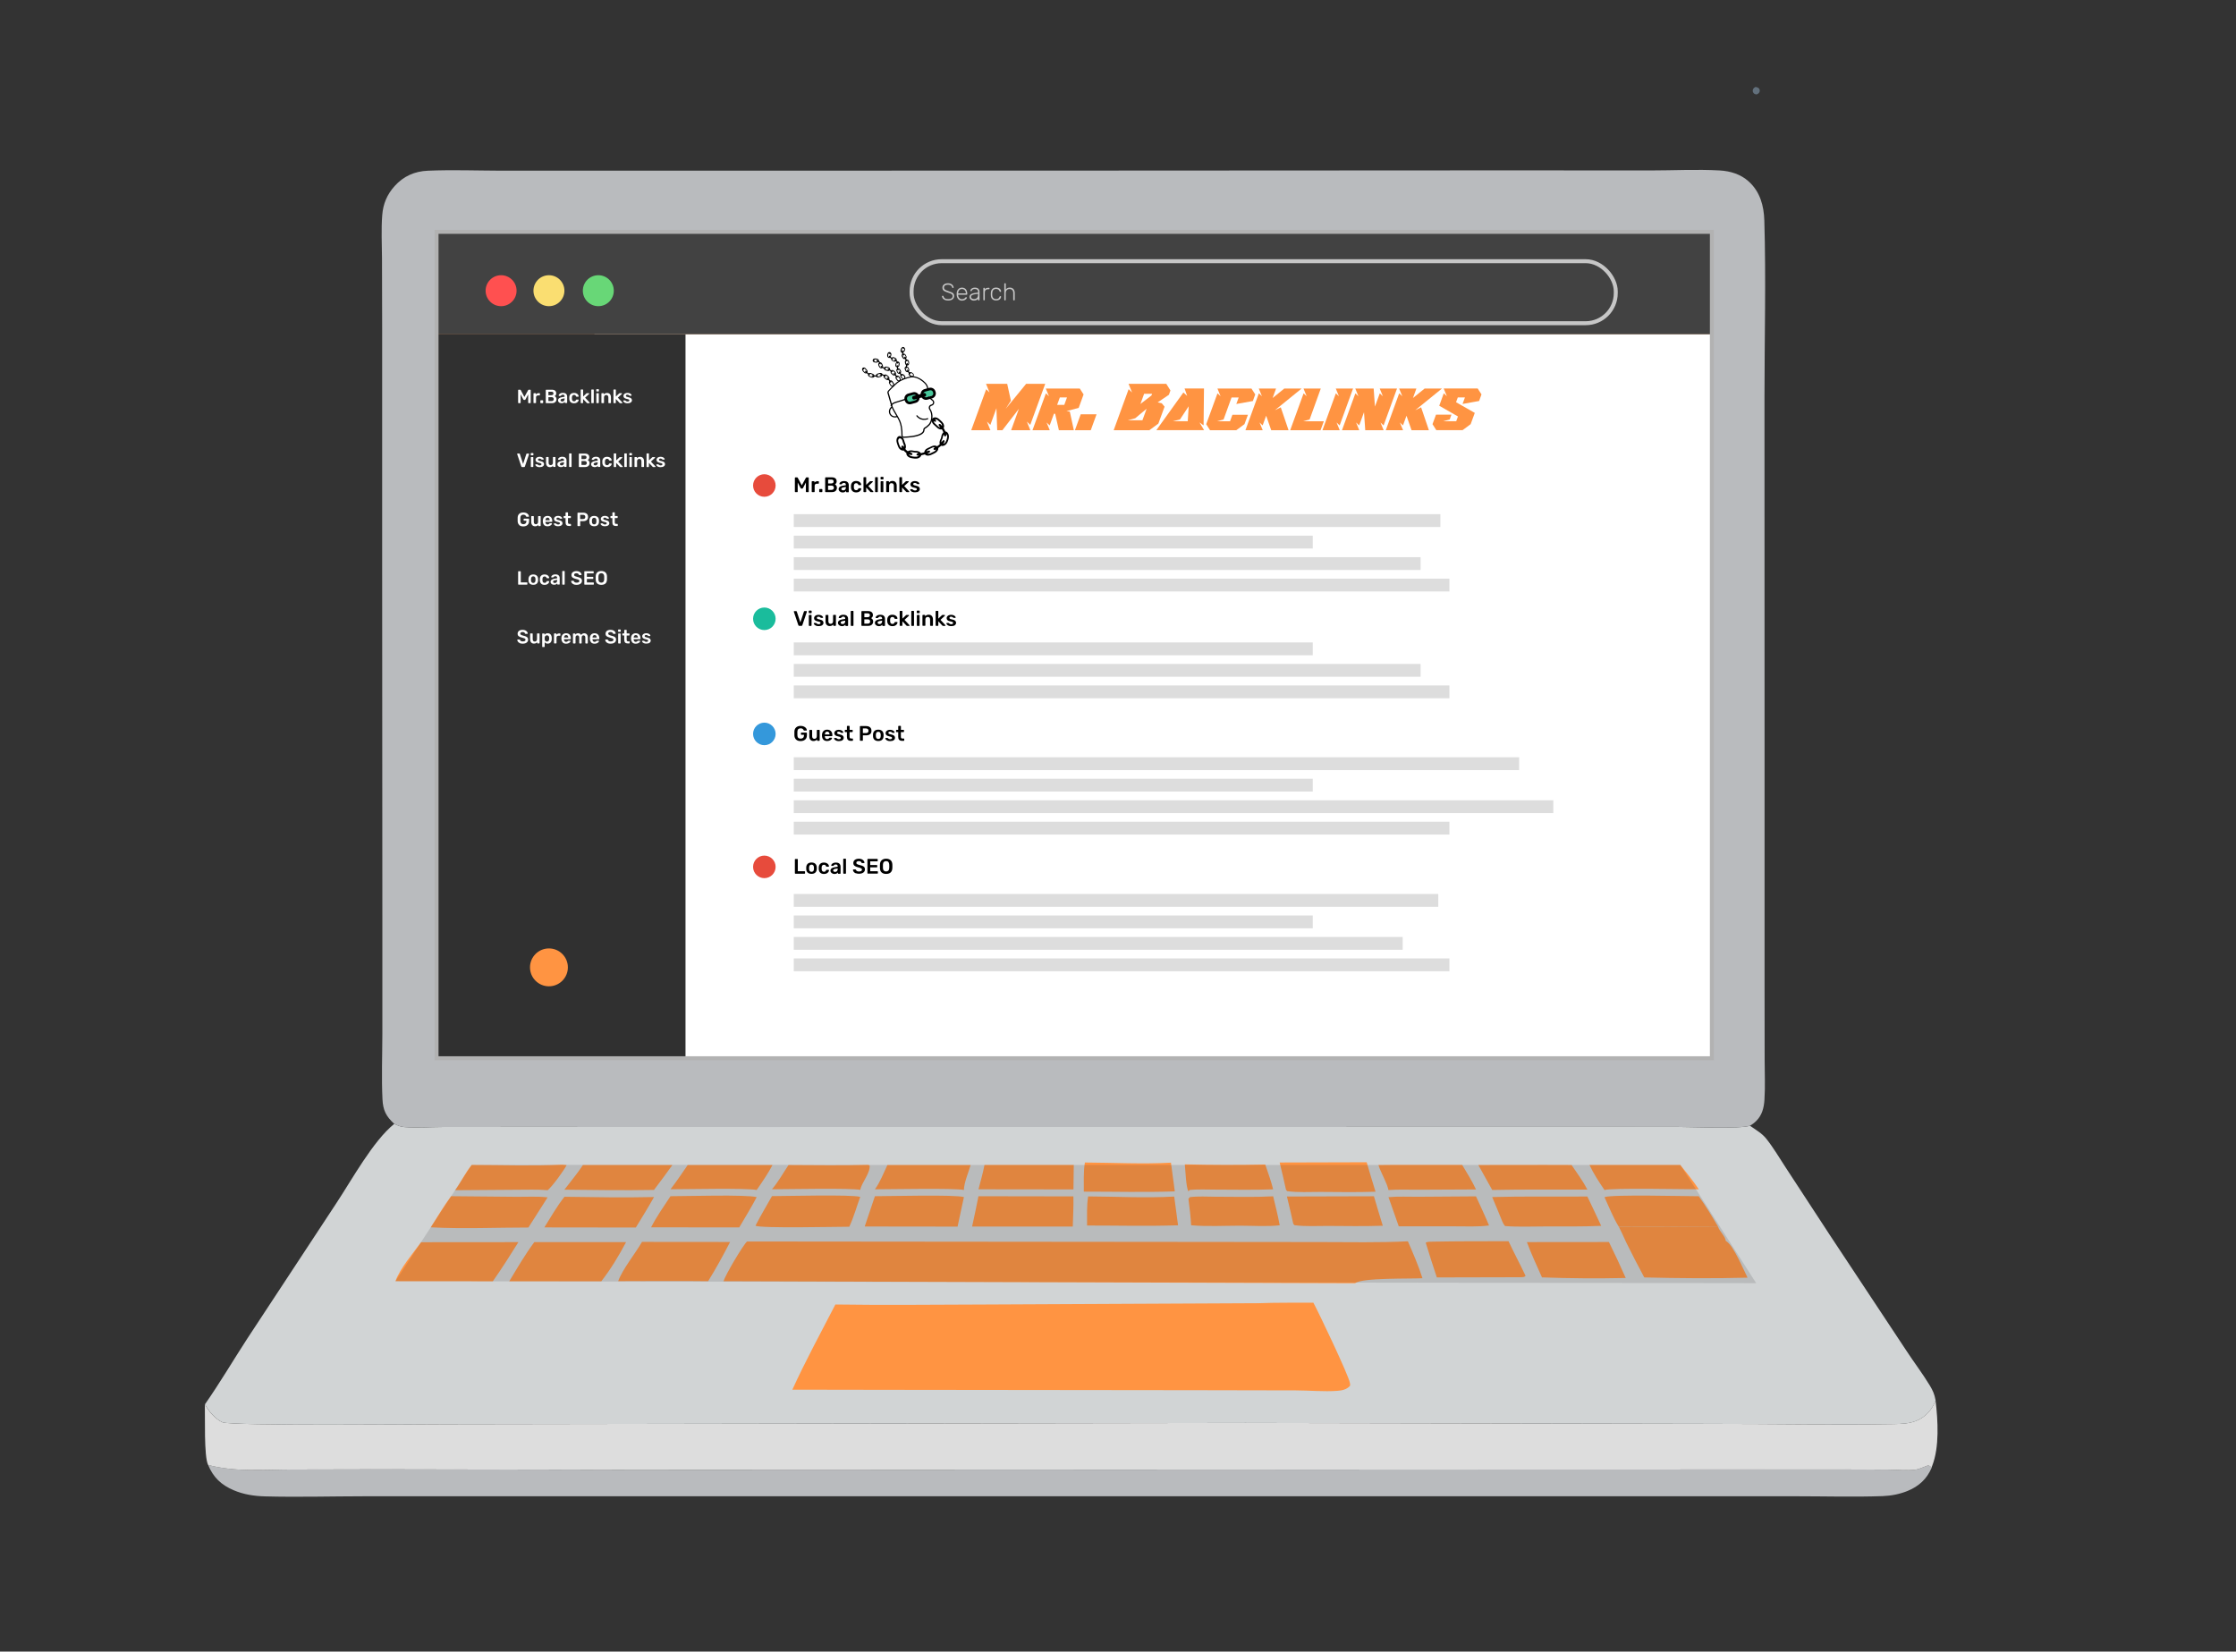 <svg xmlns="http://www.w3.org/2000/svg" id="a" viewBox="0 0 563.22 416"><rect x="0" y="0" width="563.22" height="416" fill="#333333" stroke="none"/><defs><style>.b{fill:#ddd;}.c{fill:#fff;}.d{fill:#fade71;}.e{fill:#1abc9c;}.f,.g{fill:#303030;}.h{fill:#62707c;}.g{opacity:.15;}.i{fill:#3498db;}.j{fill:#e74b3c;}.k{stroke:#c6c6c6;}.k,.l{fill:none;stroke-miterlimit:10;}.m{fill:#424242;}.n{fill:#48c89c;}.o{fill:#68d777;}.p{fill:#d1d4d5;}.l{stroke:#b2b2b2;}.q{fill:#ff9442;}.r{fill:#c6c6c6;}.s{fill:#b9bbbe;}.t{fill:#ff5050;}</style></defs><path class="s" d="M52.44,368.99c6.77,1.83,14.25,1.17,21.22,1.15l22.17-.05,63.03,.12,304.58-.09,12.24,.05c2.17,.02,4.58,.28,6.73,.02,.69-.09,1.4-.38,2.05-.62,.93-.34,1.44-.83,2.08,.17-1.19,2.77-3.19,4.62-5.98,5.77-1.98,.82-4.17,1.25-6.31,1.33-7.27,.26-14.63,.04-21.9,.04H91.92c-8.38,.01-16.81,.25-25.18,.03-2.71-.07-5.37-.48-7.88-1.55-3.13-1.33-5.14-3.23-6.43-6.36Z"></path><path class="b" d="M51.61,353.72c.86,1.66,2.68,3.78,4.44,4.53,2.18,.94,49.93,.47,56.98,.48l200.7-.32,117.39,.23c15.34,0,30.71,.29,46.04,.05,1.83-.03,3.76-.11,5.48-.8,2.44-.99,3.91-2.71,4.91-5.08,.6,4.98,.99,11.73-.86,16.41-.13,.33-.08,.18-.16,.53-.64-1-1.16-.51-2.08-.17-.65,.24-1.36,.53-2.05,.62-2.14,.26-4.56,0-6.73-.02l-12.24-.05-304.58,.09-63.03-.12-22.17,.05c-6.96,.02-14.45,.68-21.22-1.15-1.09-1.98-.74-12.47-.83-15.27Z"></path><path class="p" d="M99.31,283.08c.8,.38,1.58,.73,2.48,.8,3.09,.25,6.4,0,9.51-.01l19.42-.02,61.89,.02h192.22l37.78-.02c3.58,0,15.74,.53,18.19-.3,1.47,1.06,2.97,1.84,4.13,3.3,1.8,2.26,3.33,4.9,4.92,7.31l11.12,17.01,19.15,28.93c1.94,2.98,4.14,5.84,5.97,8.87,.72,1.19,1.2,2.23,1.43,3.61,.01,.08,.02,.16,.04,.23-1,2.37-2.47,4.09-4.91,5.08-1.72,.7-3.65,.77-5.48,.8-15.33,.24-30.71-.04-46.04-.05l-117.39-.23-200.7,.32c-7.05,0-54.79,.46-56.98-.48-1.75-.75-3.57-2.87-4.44-4.53,3.73-5.33,7.09-11.05,10.64-16.51l22.37-34.01c3.98-6,9.33-15.83,14.68-20.12Z"></path><path class="q" d="M218.58,293.39l.46,.14c.23,1.93-1.96,4.25-2.37,6.18-1.98-.51-18.95-.16-22.23-.16,1.6-1.83,2.83-4.13,4.18-6.1,6.64,.01,13.33,.15,19.96-.05Z"></path><path class="q" d="M173.23,293.44h21.36c-1.14,2.16-2.56,4.23-3.99,6.29-2.66-.53-17.84-.17-21.71-.18,1.55-1.99,2.92-4.06,4.34-6.11Z"></path><path class="q" d="M168.89,301.3c3.88,0,19.05-.45,21.71,.23-1.35,2.59-2.91,5.1-4.39,7.63l-22.21-.02c1.37-2.69,3.23-5.32,4.89-7.84Z"></path><path class="q" d="M142.17,301.44c7.51,.11,15.06,.24,22.57,.07-1.45,2.6-3.03,5.13-4.58,7.68l-23.05-.03c1.61-2.57,3.19-5.35,5.07-7.72Z"></path><path class="q" d="M146.85,293.44h22.52c-1.51,2.11-3.05,4.2-4.64,6.28-7.51,.13-15.06,.03-22.57-.06,1.55-2.05,3.3-4.1,4.68-6.22Z"></path><path class="q" d="M113.64,301.3l16.25,.15c2.63,.03,5.45-.16,8.05,.14l-4.84,7.6c-8.14,0-16.48,.38-24.6-.05,1.67-2.62,3.28-5.36,5.13-7.85Z"></path><path class="q" d="M141.53,293.35l1.2,.12c-.7,1.36-3.54,5.29-4.77,6.32-2.6-.24-5.43-.09-8.05-.11l-15.27,.11c1.63-2.31,2.53-4.34,4.17-6.36,7.52,.01,15.23,.29,22.73-.07Z"></path><path class="q" d="M161.71,312.81l22.19,.02c-1.72,3.34-3.55,6.69-5.53,9.88-7.55-.1-15.11-.01-22.66-.01,1.14-3.1,4.27-6.89,6-9.89Z"></path><path class="q" d="M134.58,312.87h23.12c-1.8,3.39-3.86,6.83-6.24,9.86h-23.18c1.99-3.31,3.99-6.75,6.3-9.86Z"></path><path class="q" d="M106.07,312.89l24.51-.02c-2.07,3.33-4.19,6.65-6.44,9.86l-24.53-.02c1.06-3.08,4.48-7.13,6.46-9.82Z"></path><path class="q" d="M316.82,328.26c4.66-.18,9.34-.11,14-.14,1.32,2.41,8.76,18.05,9.19,20.15,.03,.13,.15,.69,0,.84-.85,.89-1.95,1.12-3.13,1.21-3.37,.25-7.05-.1-10.45-.11l-24.8-.05-77.89-.09-24.16-.04c3.31-7.26,7.18-14.35,10.84-21.45,12.77,.2,25.58,.02,38.36,0l68.05-.33Z"></path><path class="q" d="M299.35,301.97l.37-.44c2.09-.26,4.32-.11,6.44-.1,4.84,0,9.71,.15,14.54-.1,.56,2.42,1.21,4.85,1.64,7.3-3.18,.36-6.72,.1-9.94,.1-4.07,0-8.32,.25-12.37-.11-.12-2.22-.39-4.44-.68-6.65Z"></path><path class="q" d="M274.09,301.35c7.16,.04,14.54,.44,21.68,.04l.97,7.24c-7.61,.26-15.3,.05-22.92,.06,.03-2.4-.13-4.97,.27-7.34Z"></path><path class="q" d="M273.27,292.81c7.16,.04,14.54,.44,21.68,.04l.97,7.24c-7.61,.26-15.3,.05-22.92,.06,.03-2.4-.13-4.97,.27-7.34Z"></path><path class="q" d="M324.16,301.38l21.92-.06c.71,2.49,1.47,4.95,2.23,7.42-4.63,.16-9.27,.08-13.9,.05-2.73-.01-5.66,.18-8.35-.19-.11-.12-.24-.23-.31-.38-.5-2.29-1.03-4.57-1.59-6.84Z"></path><path class="q" d="M322.33,292.81l21.92-.06c.71,2.49,1.47,4.95,2.23,7.42-4.63,.16-9.27,.08-13.9,.05-2.73-.01-5.66,.18-8.35-.19-.11-.12-.24-.23-.31-.38-.5-2.29-1.03-4.57-1.59-6.84Z"></path><path class="q" d="M371.79,301.35c1.11,2.43,2.26,4.85,3.28,7.32-2.8,.38-5.82,.21-8.64,.22h-14.1l-2.59-7.35c2.43-.23,5.01-.08,7.45-.1l14.6-.1Z"></path><path class="q" d="M298.45,293.28c6.71,.17,13.54,.18,20.25,.04,.7,2.07,1.47,4.14,1.99,6.25-4.83,.19-9.71,.08-14.54,.07-2.12,0-4.34-.12-6.44,.08l-.37,.35c-.61-1.01-.75-5.44-.9-6.8Z"></path><path class="q" d="M223.53,293.45h20.96c-.51,1.78-1.69,4.51-1.69,6.28-2.21-.51-18.79-.17-22.42-.17,1.33-1.82,2.2-4.14,3.14-6.11Z"></path><path class="q" d="M350.4,293.42h17.91c1.22,2.04,2.49,4.07,3.48,6.18l-14.6,.07c-2.45,.01-5.02-.1-7.45,.08-.4-1.9-1.89-4.28-2.53-6.3l3.2-.03Z"></path><path class="q" d="M220.38,301.3c3.63,0,20.21-.44,22.42,.22l-1.6,7.44-23.39-.03,2.57-7.63Z"></path><path class="q" d="M194.45,301.28c3.28,0,20.24-.45,22.23,.2-.91,2.48-1.64,5.12-2.75,7.51-3.26,0-22.11,.45-23.64-.25,1.29-2.53,2.77-4.99,4.16-7.46Z"></path><path class="q" d="M399.84,301.39c1.18,2.45,2.35,4.91,3.48,7.38-4.73,.21-9.48,.14-14.22,.15-3.32,0-6.69,.16-10-.1-.31-.36-.48-.67-.67-1.11-.82-2.08-1.71-4.13-2.57-6.2,7.98-.21,15.99-.08,23.97-.13Z"></path><path class="q" d="M247.97,293.43h22.5l-.08,6.16-23.92-.03c.51-2.03,1.13-4.09,1.51-6.14Z"></path><path class="q" d="M400.37,293.43h22.88c1.6,2.01,3.26,4.03,4.65,6.13-3.48,0-21.93-.39-23.75,.18-1.39-2.03-2.77-4.15-3.78-6.31Z"></path><path class="q" d="M246.46,301.31l23.92,.04c.06,2.52-.09,5.07-.16,7.59h-25.36c.58-2.54,1.08-5.08,1.6-7.63Z"></path><path class="q" d="M404.15,301.54c1.83-.72,20.28-.23,23.75-.23,1.75,2.42,3.32,5.02,4.82,7.6-8.32,.05-16.65,.13-24.98,.06-1.41-2.28-2.46-5-3.6-7.44Z"></path><path class="q" d="M388.8,293.42l7.06,.02c1.38,2.02,2.87,4.06,3.98,6.19-7.98,.04-16-.07-23.97,.1l-3.5-6.29,16.44-.02Z"></path><path class="q" d="M384.61,312.86l20.66-.02c1.47,2.99,2.89,6.01,4.23,9.06-7.01,.15-14.08,.11-21.09-.15-1.32-2.94-2.68-5.87-3.81-8.89Z"></path><path class="q" d="M360.82,312.75c6.38-.12,12.77-.1,19.16-.11,1.38,2.93,2.91,5.78,4.29,8.71-.38,.43-.73,.32-1.28,.36l-21.07,.05c-.96-2.91-1.92-5.82-2.8-8.76,.5-.29,1.13-.22,1.71-.25Z"></path><path class="q" d="M407.75,308.97c8.32,.06,16.65-.01,24.98-.06,.29,1.13,1.98,2.65,1.94,3.61l.19,.14c1.8,1.1,4.24,7.01,5.33,9.16-8.64,.23-17.38,.15-26.02-.06-1.58-2.95-3.12-5.91-4.59-8.91-.56-1.32-1.21-2.6-1.83-3.89Z"></path><path class="q" d="M188.18,312.71l106.73,.1,37.69,.04c7.32,0,14.72,.18,22.03-.19,1.31,3.03,2.68,6.15,3.67,9.3-2.99,.18-15.24-.17-16.96,1.26l-159.07-.51c.26-1.3,4.98-9.25,5.9-9.99Z"></path><path class="s" d="M99.31,283.08c-2.1-1.93-2.83-3.43-2.97-6.23-.26-5.41-.04-10.9-.03-16.32v-29.9l-.05-87.37v-60.61l-.04-17.62c-.02-3.58-.22-7.28,.06-10.84,.22-2.84,1.21-5.2,3.13-7.33,2.24-2.49,5.04-3.72,8.36-3.86,6.08-.26,12.26-.03,18.35-.01h32.49l110.47-.02,110.78-.06,35.87,.02c5.76,0,11.67-.32,17.41,0,2.7,.15,5.3,.94,7.34,2.78,2.86,2.58,3.82,6.12,3.93,9.84,.44,14.75,.04,29.64,.04,44.4l.02,87.04v61.25l.02,18.63c0,3.36,.17,6.82-.05,10.17-.13,1.96-.58,3.81-2.01,5.25-.47,.48-1.05,.93-1.64,1.26-2.45,.83-14.6,.3-18.19,.3h-37.78l-192.22,.02-61.89-.02-19.42,.02c-3.11,.01-6.42,.27-9.51,.01-.89-.07-1.68-.42-2.48-.8Z"></path><path class="h" d="M442.2,21.91c.07,0,.13,.02,.2,.03,.32,.07,.6,.19,.76,.49,.12,.22,.14,.4,.07,.64-.12,.4-.38,.53-.72,.71-.11,0-.2-.01-.31-.04-.26-.06-.46-.2-.59-.43-.13-.24-.16-.49-.07-.75,.12-.36,.34-.51,.67-.66Z"></path><path class="q" d="M184.64,58.18l169.04,.11h50.24l14.53-.07c3.18-.02,6.47-.2,9.64,.17,1.34,.87,2.4,1.66,2.8,3.28,.67,2.68,.21,10.94,.21,14.15v36.13l.07,154.95-263.73-.03-57.46-.03-.03-140.94-.02-43.2-.03-13.99c0-2.35-.17-4.84,.05-7.17,.1-1.01,.53-1.77,1.26-2.47,.75-.72,2.72-.72,3.76-.78,8.12-.48,16.48-.12,24.62-.13l45.04,.02Z"></path><rect class="m" x="109.96" y="58.4" width="321.24" height="25.82"></rect><rect class="c" x="149.74" y="84.22" width="281.46" height="182.33"></rect><rect class="f" x="109.96" y="84.22" width="62.71" height="182.33"></rect><circle class="q" cx="138.27" cy="243.66" r="4.77"></circle><circle class="j" cx="192.53" cy="122.29" r="2.84"></circle><circle class="e" cx="192.53" cy="155.86" r="2.84"></circle><circle class="i" cx="192.53" cy="184.86" r="2.84"></circle><circle class="j" cx="192.53" cy="218.35" r="2.84"></circle><rect class="b" x="199.94" y="134.93" width="130.73" height="3.23"></rect><rect class="b" x="199.94" y="129.51" width="162.87" height="3.23"></rect><rect class="b" x="199.94" y="140.34" width="157.89" height="3.23"></rect><rect class="b" x="199.94" y="145.75" width="165.15" height="3.23"></rect><rect class="b" x="199.94" y="196.15" width="130.73" height="3.23"></rect><rect class="b" x="199.94" y="190.74" width="182.71" height="3.23"></rect><rect class="b" x="199.94" y="201.57" width="191.32" height="3.23"></rect><rect class="b" x="199.94" y="206.98" width="165.15" height="3.23"></rect><rect class="b" x="199.94" y="230.59" width="130.73" height="3.23"></rect><rect class="b" x="199.94" y="225.17" width="162.34" height="3.23"></rect><rect class="b" x="199.94" y="236" width="153.38" height="3.23"></rect><rect class="b" x="199.94" y="241.41" width="165.15" height="3.23"></rect><rect class="b" x="199.94" y="161.82" width="130.73" height="3.23"></rect><rect class="b" x="199.94" y="167.23" width="157.89" height="3.23"></rect><rect class="b" x="199.94" y="172.65" width="165.15" height="3.23"></rect><rect class="l" x="109.96" y="58.4" width="321.24" height="208.15"></rect><circle class="t" cx="126.22" cy="73.22" r="3.9"></circle><circle class="d" cx="138.27" cy="73.22" r="3.9"></circle><circle class="o" cx="150.71" cy="73.22" r="3.9"></circle><rect class="k" x="229.62" y="65.79" width="177.37" height="15.62" rx="7.58" ry="7.58"></rect><g><path class="r" d="M238,75.55c-.23-.1-.41-.24-.53-.4-.12-.17-.19-.34-.2-.53,0-.03,.01-.06,.04-.08s.05-.04,.09-.04h.12c.07,0,.12,.04,.13,.12,.03,.19,.14,.36,.33,.51,.19,.15,.47,.22,.84,.22,.38,0,.67-.07,.86-.21,.19-.14,.28-.33,.28-.58,0-.15-.04-.28-.14-.38s-.22-.19-.4-.26c-.17-.07-.44-.17-.79-.28-.31-.1-.55-.2-.73-.3s-.31-.22-.39-.36c-.08-.14-.13-.32-.13-.54,0-.21,.05-.39,.17-.56,.11-.17,.27-.3,.48-.39s.46-.14,.75-.14,.56,.05,.77,.16c.21,.11,.38,.24,.48,.41,.11,.16,.17,.33,.18,.49,0,.03-.01,.06-.03,.08-.02,.02-.05,.04-.09,.04h-.12s-.06,0-.08-.03c-.03-.02-.04-.05-.05-.09-.02-.2-.13-.37-.32-.5-.19-.13-.43-.2-.72-.2-.31,0-.56,.06-.74,.18-.18,.12-.28,.3-.28,.54,0,.16,.04,.29,.12,.39,.08,.1,.21,.19,.37,.27,.17,.08,.41,.17,.73,.27,.33,.11,.59,.21,.78,.3s.33,.21,.42,.35c.09,.14,.14,.31,.14,.53,0,.36-.14,.65-.41,.85s-.64,.31-1.11,.31c-.31,0-.59-.05-.82-.15Z"></path><path class="r" d="M241.38,75.33c-.23-.25-.37-.59-.4-1.01v-.48c.03-.42,.16-.76,.4-1.01s.54-.38,.93-.38c.42,0,.75,.14,.98,.42s.35,.66,.35,1.14v.09s-.01,.07-.04,.1c-.03,.02-.06,.04-.1,.04h-2.16v.06c0,.19,.05,.37,.13,.53,.08,.16,.19,.29,.33,.39,.14,.1,.31,.15,.5,.15,.22,0,.4-.04,.54-.13,.14-.09,.24-.17,.3-.26,.04-.05,.06-.08,.08-.09,.02-.01,.05-.02,.1-.02h.1s.07,0,.09,.03c.02,.02,.04,.05,.04,.08,0,.08-.05,.19-.16,.31-.11,.12-.25,.22-.44,.31-.19,.09-.4,.13-.64,.13-.38,0-.69-.13-.93-.38Zm1.9-1.44v-.02c0-.31-.09-.57-.26-.77-.18-.2-.41-.3-.71-.3s-.53,.1-.7,.3-.26,.46-.26,.77v.02h1.93Z"></path><path class="r" d="M244.75,75.58c-.17-.08-.3-.19-.4-.33-.1-.14-.15-.29-.15-.45,0-.27,.11-.48,.32-.65,.22-.17,.51-.28,.88-.33l.96-.13v-.21c0-.22-.07-.39-.2-.51-.13-.12-.34-.18-.62-.18-.21,0-.38,.04-.51,.12s-.21,.18-.25,.29c-.02,.05-.04,.08-.06,.1-.02,.02-.05,.03-.09,.03h-.08s-.07-.01-.09-.04-.04-.06-.04-.09c0-.09,.04-.19,.12-.31,.08-.12,.21-.22,.38-.31s.38-.13,.62-.13c.43,0,.74,.1,.92,.31,.18,.21,.27,.46,.27,.75v2.02s-.01,.07-.04,.1-.06,.04-.1,.04h-.1s-.07-.01-.1-.04c-.02-.02-.04-.06-.04-.1v-.29c-.09,.13-.22,.25-.39,.34s-.4,.14-.68,.14c-.19,0-.37-.04-.54-.12Zm1.33-.52c.19-.19,.28-.47,.28-.84v-.21l-.78,.11c-.33,.04-.58,.12-.75,.23-.17,.11-.25,.25-.25,.41,0,.19,.08,.33,.23,.43,.16,.1,.34,.15,.54,.15,.29,0,.54-.1,.73-.29Z"></path><path class="r" d="M247.73,75.61s-.04-.06-.04-.1v-2.88s.01-.07,.04-.1c.02-.03,.06-.04,.1-.04h.1s.07,.01,.1,.04,.04,.06,.04,.1v.28c.14-.28,.42-.42,.82-.42h.22s.07,.01,.1,.04,.04,.06,.04,.1v.08s-.01,.07-.04,.1c-.02,.02-.06,.04-.1,.04h-.26c-.24,0-.43,.07-.58,.21-.14,.14-.21,.33-.21,.58v1.88s-.01,.07-.04,.1-.06,.04-.1,.04h-.1s-.07-.01-.1-.04Z"></path><path class="r" d="M249.94,75.34c-.23-.24-.35-.59-.36-1.03v-.48c.01-.44,.13-.78,.36-1.03,.23-.24,.55-.37,.97-.37,.27,0,.49,.05,.68,.14,.19,.09,.33,.22,.42,.36,.09,.15,.14,.3,.15,.46,0,.04,0,.07-.04,.09-.03,.03-.06,.04-.1,.04h-.08s-.07,0-.09-.03c-.02-.02-.04-.05-.06-.1-.08-.22-.19-.38-.34-.47s-.33-.14-.55-.14c-.29,0-.52,.09-.69,.26s-.26,.45-.28,.81v.42c.01,.36,.1,.63,.28,.81,.17,.17,.4,.26,.69,.26,.22,0,.41-.05,.55-.14s.26-.25,.34-.48c.02-.05,.04-.08,.06-.1,.02-.02,.05-.03,.09-.03h.08s.07,.01,.1,.04,.04,.06,.04,.09c0,.16-.06,.31-.15,.46-.09,.15-.23,.27-.42,.36-.19,.09-.42,.14-.68,.14-.42,0-.75-.12-.97-.37Z"></path><path class="r" d="M253.01,75.61s-.04-.06-.04-.1v-4.03s.01-.07,.04-.1,.06-.04,.1-.04h.1s.07,.01,.1,.04c.02,.02,.04,.06,.04,.1v1.44c.12-.16,.26-.28,.42-.36,.16-.08,.36-.12,.6-.12,.4,0,.7,.13,.91,.38s.32,.58,.32,.98v1.72s-.01,.07-.04,.1c-.02,.02-.06,.04-.1,.04h-.1s-.07-.01-.1-.04c-.02-.02-.04-.06-.04-.1v-1.69c0-.33-.08-.58-.24-.76-.16-.18-.39-.27-.69-.27s-.52,.09-.7,.28c-.17,.18-.26,.44-.26,.76v1.69s-.01,.07-.04,.1c-.02,.02-.06,.04-.1,.04h-.1s-.07-.01-.1-.04Z"></path></g><g><path d="M200.26,123.93s-.04-.05-.04-.09v-3.46s.01-.07,.04-.1c.02-.02,.06-.04,.1-.04h.42c.07,0,.13,.03,.16,.1l1.02,1.91,1.04-1.91c.04-.07,.09-.1,.16-.1h.41s.07,.01,.1,.04,.04,.06,.04,.1v3.46s-.01,.07-.04,.09c-.02,.02-.06,.03-.1,.03h-.45s-.07-.01-.09-.04-.04-.05-.04-.09v-2.3l-.74,1.42c-.05,.08-.11,.12-.18,.12h-.22c-.07,0-.13-.04-.18-.12l-.74-1.42v2.3s-.01,.07-.03,.09-.05,.04-.09,.04h-.45s-.07-.01-.1-.03Z"></path><path d="M204.5,123.92s-.04-.05-.04-.09v-2.5s.01-.07,.04-.09c.02-.03,.05-.04,.09-.04h.43s.07,.01,.1,.04,.04,.06,.04,.1v.22c.08-.11,.19-.2,.32-.26,.13-.06,.28-.09,.44-.09h.22s.07,.01,.09,.03c.02,.02,.03,.05,.03,.09v.38s-.01,.07-.03,.09c-.02,.02-.05,.04-.09,.04h-.41c-.17,0-.3,.05-.39,.14s-.14,.23-.14,.39v1.46s-.01,.07-.04,.09c-.02,.02-.06,.04-.1,.04h-.46s-.07-.01-.09-.04Z"></path><path d="M206.39,123.92s-.04-.05-.04-.09v-.53s.01-.07,.04-.09c.02-.03,.05-.04,.09-.04h.53s.07,.01,.09,.04c.02,.03,.04,.06,.04,.09v.53s-.01,.07-.04,.09c-.02,.02-.06,.04-.09,.04h-.53s-.07-.01-.09-.04Z"></path><path d="M207.89,123.92s-.04-.05-.04-.09v-3.46s.01-.07,.03-.1,.05-.04,.09-.04h1.54c.41,0,.72,.09,.93,.27,.2,.18,.31,.43,.31,.75,0,.18-.05,.34-.14,.47-.09,.13-.2,.22-.32,.28,.15,.07,.27,.18,.37,.33,.1,.15,.15,.33,.15,.52,0,.33-.11,.59-.33,.8-.22,.2-.53,.3-.93,.3h-1.58s-.07-.01-.09-.04Zm1.53-2.16c.18,0,.32-.04,.42-.13,.1-.09,.14-.21,.14-.36s-.05-.27-.14-.35c-.1-.08-.24-.12-.42-.12h-.83v.97h.83Zm.05,1.63c.18,0,.33-.05,.43-.15,.1-.1,.15-.23,.15-.38s-.05-.29-.15-.39c-.1-.1-.25-.15-.43-.15h-.89v1.08h.89Z"></path><path d="M211.73,123.91c-.15-.07-.27-.17-.36-.29-.09-.12-.13-.26-.13-.41,0-.24,.1-.44,.29-.58,.19-.15,.46-.25,.8-.3l.73-.11v-.11c0-.16-.04-.27-.12-.35-.08-.08-.2-.12-.38-.12-.12,0-.21,.02-.28,.07-.07,.04-.13,.09-.17,.13-.04,.05-.07,.08-.08,.09-.01,.04-.04,.06-.08,.06h-.41s-.06-.01-.08-.03c-.02-.02-.03-.05-.03-.08,0-.09,.05-.19,.13-.3s.21-.21,.39-.29c.17-.08,.39-.12,.64-.12,.42,0,.72,.09,.91,.28,.19,.19,.29,.43,.29,.74v1.67s-.01,.07-.03,.09c-.02,.02-.05,.04-.09,.04h-.43s-.07-.01-.09-.04c-.02-.02-.04-.05-.04-.09v-.21c-.08,.11-.19,.21-.33,.28-.14,.07-.32,.11-.53,.11-.18,0-.35-.04-.5-.11Zm1.15-.59c.12-.13,.19-.31,.19-.56v-.11l-.53,.08c-.21,.03-.36,.08-.46,.15s-.16,.16-.16,.26c0,.11,.05,.2,.14,.27,.1,.06,.21,.1,.35,.1,.19,0,.35-.06,.48-.19Z"></path><path d="M214.72,123.69c-.23-.22-.35-.51-.37-.9v-.42c.01-.38,.14-.68,.37-.9s.54-.32,.93-.32c.28,0,.51,.05,.7,.15,.19,.1,.34,.22,.43,.36,.09,.14,.14,.28,.15,.41,0,.04,0,.07-.03,.09-.03,.02-.06,.04-.09,.04h-.47s-.06,0-.08-.02c-.02-.02-.04-.04-.06-.08-.05-.14-.12-.24-.21-.3-.09-.06-.2-.09-.33-.09-.18,0-.32,.06-.42,.17-.1,.11-.16,.29-.16,.52v.37c.01,.46,.21,.7,.59,.7,.14,0,.25-.03,.33-.09s.15-.16,.21-.3c.02-.04,.04-.07,.06-.08,.02-.02,.05-.02,.08-.02h.47s.07,.01,.09,.04c.03,.02,.04,.05,.03,.09,0,.12-.06,.26-.15,.4-.09,.14-.23,.26-.42,.37-.19,.1-.43,.15-.71,.15-.39,0-.7-.11-.93-.32Z"></path><path d="M217.54,123.92s-.04-.05-.04-.09v-3.52s.01-.07,.04-.09c.02-.02,.05-.03,.09-.03h.43s.07,.01,.09,.03c.02,.02,.03,.05,.03,.09v1.82l.89-.84s.03-.02,.05-.04c.02-.02,.04-.03,.06-.04,.02,0,.05-.01,.08-.01h.49s.06,.01,.08,.03,.03,.05,.03,.08c0,.03-.02,.06-.05,.1l-1.09,1.02,1.23,1.32s.05,.07,.05,.09c0,.04-.01,.06-.03,.08-.02,.02-.05,.03-.08,.03h-.5s-.09,0-.11-.02-.05-.04-.09-.07l-1.01-1.07v1.03s-.01,.07-.03,.09-.05,.04-.09,.04h-.43s-.07-.01-.09-.04Z"></path><path d="M220.46,123.92s-.04-.05-.04-.09v-3.52s.01-.07,.04-.09c.02-.02,.05-.03,.09-.03h.44s.07,.01,.09,.03,.03,.05,.03,.09v3.52s-.01,.07-.03,.09c-.02,.02-.05,.04-.09,.04h-.44s-.07-.01-.09-.04Z"></path><path d="M221.84,120.71s-.04-.06-.04-.09v-.38s.01-.07,.04-.09c.02-.02,.06-.04,.09-.04h.48s.07,.01,.09,.04c.03,.02,.04,.05,.04,.09v.38s-.01,.07-.04,.09c-.02,.02-.06,.04-.1,.04h-.48s-.07-.01-.09-.04Zm.02,3.22s-.04-.05-.04-.09v-2.51s.01-.07,.04-.09c.02-.02,.05-.04,.09-.04h.44s.07,.01,.09,.03c.02,.02,.03,.05,.03,.09v2.51s-.01,.07-.03,.09c-.02,.02-.05,.04-.09,.04h-.44s-.07-.01-.09-.04Z"></path><path d="M223.26,123.92s-.04-.05-.04-.09v-2.51s.01-.07,.04-.09c.02-.02,.05-.04,.09-.04h.44s.07,.01,.09,.04,.04,.06,.04,.09v.22c.21-.27,.5-.4,.89-.4,.33,0,.58,.11,.77,.32,.19,.21,.29,.51,.29,.87v1.49s-.01,.07-.03,.09-.05,.04-.09,.04h-.47s-.07-.01-.09-.04c-.02-.02-.04-.05-.04-.09v-1.46c0-.21-.05-.37-.15-.49-.1-.11-.25-.17-.44-.17s-.34,.06-.44,.18-.16,.28-.16,.48v1.46s-.01,.07-.03,.09-.05,.04-.09,.04h-.47s-.07-.01-.09-.04Z"></path><path d="M226.58,123.92s-.04-.05-.04-.09v-3.52s.01-.07,.04-.09c.02-.02,.05-.03,.09-.03h.43s.07,.01,.09,.03c.02,.02,.03,.05,.03,.09v1.82l.89-.84s.03-.02,.05-.04c.02-.02,.04-.03,.06-.04,.02,0,.05-.01,.08-.01h.49s.06,.01,.08,.03,.03,.05,.03,.08c0,.03-.02,.06-.05,.1l-1.09,1.02,1.23,1.32s.05,.07,.05,.09c0,.04-.01,.06-.03,.08-.02,.02-.05,.03-.08,.03h-.5s-.09,0-.11-.02-.05-.04-.09-.07l-1.01-1.07v1.03s-.01,.07-.03,.09-.05,.04-.09,.04h-.43s-.07-.01-.09-.04Z"></path><path d="M229.78,123.89c-.18-.08-.31-.17-.4-.28-.09-.11-.13-.2-.13-.28,0-.04,.01-.06,.04-.08,.02-.02,.05-.03,.08-.03h.42s.06,.01,.08,.04c.01,.01,.05,.04,.11,.1,.06,.06,.13,.1,.21,.13,.08,.03,.17,.05,.27,.05,.14,0,.26-.03,.35-.08,.09-.06,.14-.13,.14-.23,0-.07-.02-.13-.06-.18s-.11-.09-.22-.12c-.11-.04-.26-.08-.47-.12-.3-.06-.52-.16-.67-.29-.14-.13-.21-.3-.21-.52,0-.14,.04-.28,.13-.4,.08-.13,.21-.23,.38-.31,.17-.08,.37-.12,.6-.12s.44,.04,.62,.11,.31,.17,.4,.27,.14,.2,.14,.28c0,.03-.01,.06-.03,.08s-.05,.03-.08,.03h-.39s-.06-.01-.09-.04c-.02-.02-.06-.05-.12-.1-.05-.05-.11-.09-.19-.12s-.15-.04-.25-.04c-.13,0-.23,.03-.31,.08-.07,.06-.11,.13-.11,.22,0,.07,.02,.12,.05,.16,.04,.04,.1,.08,.21,.12,.1,.04,.26,.08,.46,.12,.34,.07,.58,.17,.73,.31s.22,.31,.22,.52c0,.25-.11,.45-.32,.6-.22,.16-.52,.23-.91,.23-.27,0-.49-.04-.67-.12Z"></path></g><g><path d="M201.1,157.5l-1.14-3.41v-.05s0-.06,.02-.08c.02-.02,.05-.03,.08-.03h.47s.08,.01,.11,.03c.03,.02,.04,.05,.06,.08l.9,2.74,.9-2.74s.02-.05,.05-.08,.07-.04,.11-.04h.47s.05,.01,.08,.03c.02,.02,.03,.05,.03,.08v.05l-1.15,3.41c-.03,.1-.1,.15-.2,.15h-.58c-.1,0-.17-.05-.2-.15Z"></path><path d="M203.75,154.4s-.04-.05-.04-.09v-.38s.01-.07,.04-.09c.02-.02,.06-.04,.09-.04h.48s.07,.01,.09,.04c.03,.03,.04,.06,.04,.09v.38s-.01,.07-.04,.09c-.02,.02-.06,.04-.1,.04h-.48s-.07-.01-.09-.04Zm.02,3.22s-.04-.05-.04-.09v-2.51s.01-.07,.04-.09c.02-.03,.05-.04,.09-.04h.44s.07,.01,.09,.03c.02,.02,.03,.05,.03,.09v2.51s-.01,.07-.03,.09c-.02,.02-.05,.04-.09,.04h-.44s-.07-.01-.09-.04Z"></path><path d="M205.51,157.58c-.18-.08-.31-.17-.4-.28-.09-.11-.13-.2-.13-.28,0-.04,.01-.06,.04-.08,.02-.02,.05-.03,.08-.03h.42s.06,.01,.08,.04c.01,.01,.05,.04,.11,.1,.06,.06,.13,.1,.21,.13,.08,.03,.17,.05,.27,.05,.14,0,.26-.03,.35-.08,.09-.06,.14-.13,.14-.23,0-.07-.02-.13-.06-.18-.04-.05-.11-.09-.22-.12-.11-.04-.26-.08-.47-.12-.3-.06-.52-.16-.67-.29-.14-.13-.21-.3-.21-.52,0-.14,.04-.27,.13-.4s.21-.23,.38-.31c.17-.08,.37-.12,.6-.12s.44,.04,.62,.11,.31,.17,.4,.27,.14,.2,.14,.28c0,.03-.01,.06-.03,.08-.02,.02-.05,.03-.08,.03h-.39s-.06-.01-.09-.04c-.02-.02-.06-.05-.12-.1-.05-.05-.11-.09-.19-.12-.07-.03-.15-.04-.25-.04-.13,0-.23,.03-.31,.08-.07,.06-.11,.13-.11,.22,0,.07,.02,.12,.05,.17,.04,.04,.1,.08,.21,.12,.1,.04,.26,.08,.46,.12,.34,.07,.58,.17,.73,.31s.22,.32,.22,.52c0,.25-.11,.45-.32,.61-.22,.16-.52,.23-.91,.23-.27,0-.49-.04-.67-.12Z"></path><path d="M208.22,157.38c-.19-.21-.28-.5-.28-.87v-1.49s.01-.07,.04-.09c.02-.03,.06-.04,.09-.04h.47s.07,.01,.09,.03c.02,.02,.03,.05,.03,.09v1.46c0,.44,.19,.66,.58,.66,.18,0,.33-.06,.44-.18,.11-.12,.16-.28,.16-.48v-1.46s.01-.07,.04-.09c.02-.03,.05-.04,.09-.04h.47s.07,.01,.09,.03c.02,.02,.03,.05,.03,.09v2.51s-.01,.07-.03,.09-.05,.04-.09,.04h-.43s-.07-.01-.09-.04c-.02-.02-.04-.05-.04-.09v-.22c-.2,.26-.49,.4-.89,.4-.33,0-.58-.11-.77-.32Z"></path><path d="M211.56,157.59c-.15-.07-.27-.17-.36-.29-.09-.12-.13-.26-.13-.41,0-.24,.1-.43,.29-.58,.19-.15,.46-.25,.8-.3l.73-.11v-.11c0-.16-.04-.27-.12-.35-.08-.08-.2-.12-.38-.12-.12,0-.21,.02-.28,.07-.07,.04-.13,.09-.17,.13-.04,.05-.07,.08-.08,.09-.01,.04-.04,.06-.08,.06h-.41s-.06-.01-.08-.03-.03-.05-.03-.08c0-.09,.05-.19,.13-.3s.21-.21,.39-.29c.17-.08,.39-.12,.64-.12,.42,0,.72,.09,.91,.28,.19,.19,.29,.43,.29,.74v1.67s-.01,.07-.03,.09c-.02,.02-.05,.04-.09,.04h-.43s-.07-.01-.09-.04c-.02-.02-.04-.05-.04-.09v-.21c-.08,.11-.19,.21-.33,.28-.14,.07-.32,.11-.53,.11-.18,0-.35-.04-.5-.11Zm1.15-.59c.12-.13,.19-.31,.19-.56v-.11l-.53,.08c-.21,.03-.36,.08-.46,.15-.1,.07-.16,.16-.16,.26,0,.11,.05,.2,.14,.27,.1,.06,.21,.1,.35,.1,.19,0,.35-.06,.48-.19Z"></path><path d="M214.33,157.61s-.04-.05-.04-.09v-3.52s.01-.07,.04-.09c.02-.02,.05-.04,.09-.04h.44s.07,.01,.09,.04c.02,.02,.03,.05,.03,.09v3.52s-.01,.07-.03,.09c-.02,.02-.05,.04-.09,.04h-.44s-.07-.01-.09-.04Z"></path><path d="M217.02,157.61s-.04-.05-.04-.09v-3.46s.01-.07,.03-.1,.05-.04,.09-.04h1.54c.41,0,.72,.09,.93,.27,.2,.18,.31,.43,.31,.75,0,.18-.05,.34-.14,.47-.09,.13-.2,.22-.32,.28,.15,.07,.27,.18,.37,.33,.1,.15,.15,.33,.15,.52,0,.33-.11,.59-.33,.8-.22,.2-.53,.3-.93,.3h-1.58s-.07-.01-.09-.04Zm1.53-2.16c.18,0,.32-.04,.42-.13,.1-.09,.14-.21,.14-.36s-.05-.27-.14-.35c-.1-.08-.24-.12-.42-.12h-.83v.97h.83Zm.05,1.63c.18,0,.33-.05,.43-.15,.1-.1,.15-.23,.15-.39s-.05-.29-.15-.39c-.1-.1-.25-.15-.43-.15h-.89v1.08h.89Z"></path><path d="M220.86,157.59c-.15-.07-.27-.17-.36-.29-.09-.12-.13-.26-.13-.41,0-.24,.1-.43,.29-.58,.19-.15,.46-.25,.8-.3l.73-.11v-.11c0-.16-.04-.27-.12-.35-.08-.08-.2-.12-.38-.12-.12,0-.21,.02-.28,.07-.07,.04-.13,.09-.17,.13-.04,.05-.07,.08-.08,.09-.01,.04-.04,.06-.08,.06h-.41s-.06-.01-.08-.03-.03-.05-.03-.08c0-.09,.05-.19,.13-.3s.21-.21,.39-.29c.17-.08,.39-.12,.64-.12,.42,0,.72,.09,.91,.28,.19,.19,.29,.43,.29,.74v1.67s-.01,.07-.03,.09c-.02,.02-.05,.04-.09,.04h-.43s-.07-.01-.09-.04c-.02-.02-.04-.05-.04-.09v-.21c-.08,.11-.19,.21-.33,.28-.14,.07-.32,.11-.53,.11-.18,0-.35-.04-.5-.11Zm1.15-.59c.12-.13,.19-.31,.19-.56v-.11l-.53,.08c-.21,.03-.36,.08-.46,.15-.1,.07-.16,.16-.16,.26,0,.11,.05,.2,.14,.27,.1,.06,.21,.1,.35,.1,.19,0,.35-.06,.48-.19Z"></path><path d="M223.85,157.38c-.23-.22-.35-.52-.37-.9v-.42c.01-.38,.14-.68,.37-.9s.54-.32,.93-.32c.28,0,.51,.05,.7,.15,.19,.1,.34,.22,.43,.36s.14,.28,.15,.41c0,.04,0,.07-.03,.09-.03,.03-.06,.04-.09,.04h-.47s-.06,0-.08-.02-.04-.04-.06-.08c-.05-.14-.12-.24-.21-.3s-.2-.09-.33-.09c-.18,0-.32,.06-.42,.17-.1,.12-.16,.29-.16,.52v.37c.01,.46,.21,.7,.59,.7,.14,0,.25-.03,.33-.09,.08-.06,.15-.16,.21-.3,.02-.04,.04-.07,.06-.08,.02-.02,.05-.02,.08-.02h.47s.07,.01,.09,.04c.03,.03,.04,.06,.03,.09,0,.12-.06,.26-.15,.4-.09,.14-.23,.26-.42,.37-.19,.1-.43,.15-.71,.15-.39,0-.7-.11-.93-.32Z"></path><path d="M226.66,157.61s-.04-.05-.04-.09v-3.52s.01-.07,.04-.09c.02-.02,.05-.04,.09-.04h.43s.07,.01,.09,.04c.02,.02,.03,.05,.03,.09v1.82l.89-.84s.03-.02,.05-.04c.02-.02,.04-.03,.06-.04,.02,0,.05,0,.08,0h.49s.06,0,.08,.03c.02,.02,.03,.05,.03,.08,0,.03-.02,.06-.05,.1l-1.09,1.02,1.23,1.32s.05,.07,.05,.09c0,.04-.01,.06-.03,.08-.02,.02-.05,.03-.08,.03h-.5s-.09,0-.11-.02-.05-.04-.09-.07l-1.01-1.07v1.03s-.01,.07-.03,.09-.05,.04-.09,.04h-.43s-.07-.01-.09-.04Z"></path><path d="M229.58,157.61s-.04-.05-.04-.09v-3.52s.01-.07,.04-.09c.02-.02,.05-.04,.09-.04h.44s.07,.01,.09,.04c.02,.02,.03,.05,.03,.09v3.52s-.01,.07-.03,.09c-.02,.02-.05,.04-.09,.04h-.44s-.07-.01-.09-.04Z"></path><path d="M230.96,154.4s-.04-.05-.04-.09v-.38s.01-.07,.04-.09c.02-.02,.06-.04,.09-.04h.48s.07,.01,.09,.04c.03,.03,.04,.06,.04,.09v.38s-.01,.07-.04,.09c-.02,.02-.06,.04-.1,.04h-.48s-.07-.01-.09-.04Zm.02,3.22s-.04-.05-.04-.09v-2.51s.01-.07,.04-.09c.02-.03,.05-.04,.09-.04h.44s.07,.01,.09,.03c.02,.02,.03,.05,.03,.09v2.51s-.01,.07-.03,.09c-.02,.02-.05,.04-.09,.04h-.44s-.07-.01-.09-.04Z"></path><path d="M232.39,157.61s-.04-.05-.04-.09v-2.51s.01-.07,.04-.09c.02-.03,.05-.04,.09-.04h.44s.07,.01,.09,.04c.02,.02,.04,.05,.04,.09v.22c.21-.27,.5-.4,.89-.4,.33,0,.58,.11,.77,.32,.19,.21,.29,.51,.29,.87v1.49s-.01,.07-.03,.09-.05,.04-.09,.04h-.47s-.07-.01-.09-.04c-.02-.02-.04-.05-.04-.09v-1.46c0-.21-.05-.37-.15-.49-.1-.12-.25-.17-.44-.17s-.34,.06-.44,.17c-.11,.12-.16,.28-.16,.48v1.46s-.01,.07-.03,.09-.05,.04-.09,.04h-.47s-.07-.01-.09-.04Z"></path><path d="M235.71,157.61s-.04-.05-.04-.09v-3.52s.01-.07,.04-.09c.02-.02,.05-.04,.09-.04h.43s.07,.01,.09,.04c.02,.02,.03,.05,.03,.09v1.82l.89-.84s.03-.02,.05-.04c.02-.02,.04-.03,.06-.04,.02,0,.05,0,.08,0h.49s.06,0,.08,.03c.02,.02,.03,.05,.03,.08,0,.03-.02,.06-.05,.1l-1.09,1.02,1.23,1.32s.05,.07,.05,.09c0,.04-.01,.06-.03,.08-.02,.02-.05,.03-.08,.03h-.5s-.09,0-.11-.02-.05-.04-.09-.07l-1.01-1.07v1.03s-.01,.07-.03,.09-.05,.04-.09,.04h-.43s-.07-.01-.09-.04Z"></path><path d="M238.91,157.58c-.18-.08-.31-.17-.4-.28-.09-.11-.13-.2-.13-.28,0-.04,.01-.06,.04-.08,.02-.02,.05-.03,.08-.03h.42s.06,.01,.08,.04c.01,.01,.05,.04,.11,.1,.06,.06,.13,.1,.21,.13,.08,.03,.17,.05,.27,.05,.14,0,.26-.03,.35-.08,.09-.06,.14-.13,.14-.23,0-.07-.02-.13-.06-.18-.04-.05-.11-.09-.22-.12-.11-.04-.26-.08-.47-.12-.3-.06-.52-.16-.67-.29-.14-.13-.21-.3-.21-.52,0-.14,.04-.27,.13-.4s.21-.23,.38-.31c.17-.08,.37-.12,.6-.12s.44,.04,.62,.11,.31,.17,.4,.27,.14,.2,.14,.28c0,.03-.01,.06-.03,.08-.02,.02-.05,.03-.08,.03h-.39s-.06-.01-.09-.04c-.02-.02-.06-.05-.12-.1-.05-.05-.11-.09-.19-.12-.07-.03-.15-.04-.25-.04-.13,0-.23,.03-.31,.08-.07,.06-.11,.13-.11,.22,0,.07,.02,.12,.05,.17,.04,.04,.1,.08,.21,.12,.1,.04,.26,.08,.46,.12,.34,.07,.58,.17,.73,.31s.22,.32,.22,.52c0,.25-.11,.45-.32,.61-.22,.16-.52,.23-.91,.23-.27,0-.49-.04-.67-.12Z"></path></g><g><path d="M200.53,186.28c-.27-.25-.42-.6-.43-1.05,0-.1,0-.27,0-.49s0-.39,0-.49c.02-.44,.16-.78,.44-1.03,.27-.25,.65-.38,1.13-.38,.33,0,.61,.06,.84,.17,.23,.11,.41,.25,.53,.41,.12,.17,.18,.33,.19,.49h0s-.01,.06-.03,.08c-.02,.02-.05,.03-.08,.03h-.55s-.06,0-.08-.02c-.02-.01-.03-.03-.05-.07-.05-.13-.14-.24-.26-.34s-.3-.14-.52-.14c-.25,0-.44,.07-.58,.2-.14,.13-.21,.34-.23,.62,0,.1,0,.26,0,.47s0,.36,0,.47c.02,.56,.29,.84,.82,.84,.25,0,.45-.07,.61-.2,.15-.14,.23-.34,.23-.61v-.16h-.65s-.07-.01-.09-.04c-.02-.03-.03-.06-.03-.1v-.28s.01-.07,.03-.09c.02-.03,.05-.04,.09-.04h1.27s.07,.01,.09,.04c.02,.02,.03,.06,.03,.09v.56c0,.29-.06,.55-.19,.77-.13,.22-.31,.38-.56,.5s-.52,.17-.84,.17c-.48,0-.86-.12-1.13-.38Z"></path><path d="M204.13,186.34c-.19-.21-.28-.5-.28-.87v-1.49s.01-.07,.04-.09c.02-.03,.06-.04,.09-.04h.47s.07,.01,.09,.03c.02,.02,.03,.05,.03,.09v1.46c0,.44,.19,.66,.58,.66,.18,0,.33-.06,.44-.18,.11-.12,.16-.28,.16-.48v-1.46s.01-.07,.04-.09c.02-.03,.05-.04,.09-.04h.47s.07,.01,.09,.03c.02,.02,.03,.05,.03,.09v2.51s-.01,.07-.03,.09-.05,.04-.09,.04h-.43s-.07-.01-.09-.04c-.02-.02-.04-.05-.04-.09v-.22c-.2,.26-.49,.4-.89,.4-.33,0-.58-.11-.77-.32Z"></path><path d="M207.42,186.32c-.23-.23-.35-.55-.37-.96v-.27c.02-.4,.14-.72,.37-.95,.23-.23,.54-.35,.93-.35,.42,0,.74,.13,.97,.38,.23,.25,.34,.59,.34,1.02v.11s-.01,.07-.04,.09c-.02,.03-.06,.04-.1,.04h-1.76v.04c0,.19,.06,.36,.16,.49,.1,.13,.24,.2,.42,.2,.21,0,.38-.08,.5-.24,.03-.04,.06-.06,.08-.08,.02,0,.05-.02,.09-.02h.46s.06,0,.08,.03,.03,.04,.03,.07c0,.08-.05,.19-.15,.3-.1,.11-.25,.21-.43,.3-.19,.08-.41,.13-.65,.13-.39,0-.71-.11-.94-.34Zm1.53-1.33v-.02c0-.21-.05-.38-.16-.5-.1-.13-.25-.19-.43-.19s-.33,.06-.43,.19c-.1,.13-.15,.29-.15,.5v.02h1.17Z"></path><path d="M210.61,186.54c-.18-.08-.31-.17-.4-.28-.09-.11-.13-.2-.13-.28,0-.04,.01-.06,.04-.08,.02-.02,.05-.03,.08-.03h.42s.06,.01,.08,.04c.01,.01,.05,.04,.11,.1,.06,.06,.13,.1,.21,.13,.08,.03,.17,.05,.27,.05,.14,0,.26-.03,.35-.08,.09-.06,.14-.13,.14-.23,0-.07-.02-.13-.06-.18-.04-.05-.11-.09-.22-.12-.11-.04-.26-.08-.47-.12-.3-.06-.52-.16-.67-.29-.14-.13-.21-.3-.21-.52,0-.14,.04-.27,.13-.4s.21-.23,.38-.31c.17-.08,.37-.12,.6-.12s.44,.04,.62,.11,.31,.17,.4,.27,.14,.2,.14,.28c0,.03-.01,.06-.03,.08-.02,.02-.05,.03-.08,.03h-.39s-.06-.01-.09-.04c-.02-.02-.06-.05-.12-.1-.05-.05-.11-.09-.19-.12-.07-.03-.15-.04-.25-.04-.13,0-.23,.03-.31,.08-.07,.06-.11,.13-.11,.22,0,.07,.02,.12,.05,.17,.04,.04,.1,.08,.21,.12,.1,.04,.26,.08,.46,.12,.34,.07,.58,.17,.73,.31s.22,.32,.22,.52c0,.25-.11,.45-.32,.61-.22,.16-.52,.23-.91,.23-.27,0-.49-.04-.67-.12Z"></path><path d="M213.57,186.35c-.16-.17-.24-.42-.24-.74v-1.21h-.42s-.07-.01-.09-.04-.04-.06-.04-.09v-.3s.01-.07,.04-.09c.02-.03,.05-.04,.09-.04h.42v-.88s.01-.07,.04-.09c.02-.02,.06-.04,.09-.04h.43s.07,.01,.09,.04c.02,.02,.03,.05,.03,.09v.88h.66s.07,.01,.09,.03c.02,.02,.03,.05,.03,.09v.3s-.01,.07-.04,.1-.05,.04-.09,.04h-.66v1.15c0,.15,.03,.27,.08,.34,.05,.08,.14,.12,.27,.12h.37s.07,.01,.09,.04,.04,.05,.04,.09v.33s-.01,.07-.03,.09c-.02,.02-.05,.04-.09,.04h-.43c-.32,0-.56-.08-.72-.25Z"></path><path d="M216.64,186.57s-.04-.05-.04-.09v-3.46s.01-.07,.03-.1,.05-.04,.09-.04h1.42c.42,0,.76,.1,1,.3s.37,.49,.37,.88-.12,.68-.36,.87c-.24,.2-.58,.29-1.01,.29h-.79v1.24s-.01,.07-.03,.09c-.02,.02-.05,.04-.09,.04h-.5s-.07-.01-.09-.04Zm1.49-1.92c.21,0,.36-.05,.47-.15s.16-.24,.16-.43-.05-.33-.16-.43c-.11-.1-.27-.16-.48-.16h-.77v1.17h.77Z"></path><path d="M220.27,186.34c-.23-.21-.35-.51-.37-.88v-.47c.02-.37,.14-.66,.37-.88,.23-.22,.55-.32,.96-.32s.73,.11,.96,.32c.23,.22,.35,.51,.37,.88,0,.04,0,.12,0,.23s0,.19,0,.23c-.02,.37-.14,.66-.37,.88-.23,.21-.55,.32-.96,.32s-.73-.11-.96-.32Zm1.4-.38c.1-.12,.16-.29,.17-.52,0-.04,0-.1,0-.21s0-.17,0-.21c-.01-.23-.07-.4-.17-.52-.1-.12-.25-.18-.44-.18s-.33,.06-.44,.18c-.1,.12-.16,.29-.17,.52v.41c.01,.23,.07,.41,.17,.52s.25,.18,.44,.18,.33-.06,.44-.18Z"></path><path d="M223.53,186.54c-.18-.08-.31-.17-.4-.28-.09-.11-.13-.2-.13-.28,0-.04,.01-.06,.04-.08,.02-.02,.05-.03,.08-.03h.42s.06,.01,.08,.04c.01,.01,.05,.04,.11,.1,.06,.06,.13,.1,.21,.13,.08,.03,.17,.05,.27,.05,.14,0,.26-.03,.35-.08,.09-.06,.14-.13,.14-.23,0-.07-.02-.13-.06-.18-.04-.05-.11-.09-.22-.12-.11-.04-.26-.08-.47-.12-.3-.06-.52-.16-.67-.29-.14-.13-.21-.3-.21-.52,0-.14,.04-.27,.13-.4s.21-.23,.38-.31c.17-.08,.37-.12,.6-.12s.44,.04,.62,.11,.31,.17,.4,.27,.14,.2,.14,.28c0,.03-.01,.06-.03,.08-.02,.02-.05,.03-.08,.03h-.39s-.06-.01-.09-.04c-.02-.02-.06-.05-.12-.1-.05-.05-.11-.09-.19-.12-.07-.03-.15-.04-.25-.04-.13,0-.23,.03-.31,.08-.07,.06-.11,.13-.11,.22,0,.07,.02,.12,.05,.17,.04,.04,.1,.08,.21,.12,.1,.04,.26,.08,.46,.12,.34,.07,.58,.17,.73,.31s.22,.32,.22,.52c0,.25-.11,.45-.32,.61-.22,.16-.52,.23-.91,.23-.27,0-.49-.04-.67-.12Z"></path><path d="M226.49,186.35c-.16-.17-.24-.42-.24-.74v-1.21h-.42s-.07-.01-.09-.04-.04-.06-.04-.09v-.3s.01-.07,.04-.09c.02-.03,.05-.04,.09-.04h.42v-.88s.01-.07,.04-.09c.02-.02,.06-.04,.09-.04h.43s.07,.01,.09,.04c.02,.02,.03,.05,.03,.09v.88h.66s.07,.01,.09,.03c.02,.02,.03,.05,.03,.09v.3s-.01,.07-.04,.1-.05,.04-.09,.04h-.66v1.15c0,.15,.03,.27,.08,.34,.05,.08,.14,.12,.27,.12h.37s.07,.01,.09,.04,.04,.05,.04,.09v.33s-.01,.07-.03,.09c-.02,.02-.05,.04-.09,.04h-.43c-.32,0-.56-.08-.72-.25Z"></path></g><g><path d="M200.26,220.03s-.04-.05-.04-.09v-3.46s.01-.07,.04-.09c.02-.02,.06-.03,.09-.03h.49s.07,.01,.09,.03c.02,.02,.03,.05,.03,.09v2.96h1.68s.07,.01,.1,.04c.02,.02,.04,.06,.04,.1v.37s-.01,.07-.04,.09c-.02,.02-.06,.03-.1,.03h-2.3s-.07-.01-.09-.04Z"></path><path d="M203.45,219.8c-.23-.21-.35-.51-.37-.88v-.47c.02-.37,.14-.66,.37-.88,.23-.22,.55-.32,.96-.32s.73,.11,.96,.32c.23,.22,.35,.51,.37,.88,0,.04,0,.12,0,.23s0,.19,0,.23c-.02,.37-.14,.66-.37,.88-.23,.21-.55,.32-.96,.32s-.73-.11-.96-.32Zm1.4-.38c.1-.12,.16-.29,.17-.52,0-.04,0-.1,0-.21s0-.17,0-.21c-.01-.23-.07-.4-.17-.52-.1-.12-.25-.18-.44-.18s-.33,.06-.44,.18c-.1,.12-.16,.29-.17,.52v.41c.01,.23,.07,.41,.17,.52s.25,.18,.44,.18,.33-.06,.44-.18Z"></path><path d="M206.6,219.8c-.23-.22-.35-.52-.37-.9v-.42c.01-.38,.14-.68,.37-.9s.54-.32,.93-.32c.28,0,.51,.05,.7,.15,.19,.1,.34,.22,.43,.36s.14,.28,.15,.41c0,.04,0,.07-.03,.09-.03,.03-.06,.04-.09,.04h-.47s-.06,0-.08-.02-.04-.04-.06-.08c-.05-.14-.12-.24-.21-.3s-.2-.09-.33-.09c-.18,0-.32,.06-.42,.17-.1,.12-.16,.29-.16,.52v.37c.01,.46,.21,.7,.59,.7,.14,0,.25-.03,.33-.09,.08-.06,.15-.16,.21-.3,.02-.04,.04-.07,.06-.08,.02-.02,.05-.02,.08-.02h.47s.07,.01,.09,.04c.03,.03,.04,.06,.03,.09,0,.12-.06,.26-.15,.4-.09,.14-.23,.26-.42,.37-.19,.1-.43,.15-.71,.15-.39,0-.7-.11-.93-.32Z"></path><path d="M209.67,220.01c-.15-.07-.27-.17-.36-.29-.09-.12-.13-.26-.13-.41,0-.24,.1-.43,.29-.58,.19-.15,.46-.25,.8-.3l.73-.11v-.11c0-.16-.04-.27-.12-.35-.08-.08-.2-.12-.38-.12-.12,0-.21,.02-.28,.07-.07,.04-.13,.09-.17,.13-.04,.05-.07,.08-.08,.09-.01,.04-.04,.06-.08,.06h-.41s-.06-.01-.08-.03-.03-.05-.03-.08c0-.09,.05-.19,.13-.3s.21-.21,.39-.29c.17-.08,.39-.12,.64-.12,.42,0,.72,.09,.91,.28,.19,.19,.29,.43,.29,.74v1.67s-.01,.07-.03,.09c-.02,.02-.05,.04-.09,.04h-.43s-.07-.01-.09-.04c-.02-.02-.04-.05-.04-.09v-.21c-.08,.11-.19,.21-.33,.28-.14,.07-.32,.11-.53,.11-.18,0-.35-.04-.5-.11Zm1.15-.59c.12-.13,.19-.31,.19-.56v-.11l-.53,.08c-.21,.03-.36,.08-.46,.15-.1,.07-.16,.16-.16,.26,0,.11,.05,.2,.14,.27,.1,.06,.21,.1,.35,.1,.19,0,.35-.06,.48-.19Z"></path><path d="M212.44,220.03s-.04-.05-.04-.09v-3.52s.01-.07,.04-.09c.02-.02,.05-.04,.09-.04h.44s.07,.01,.09,.04c.02,.02,.03,.05,.03,.09v3.52s-.01,.07-.03,.09c-.02,.02-.05,.04-.09,.04h-.44s-.07-.01-.09-.04Z"></path><path d="M215.56,219.98c-.23-.1-.4-.22-.52-.38-.12-.16-.18-.32-.19-.5,0-.03,.01-.06,.03-.08,.02-.02,.05-.03,.08-.03h.47s.08,0,.1,.02c.02,.02,.04,.04,.07,.08,.04,.12,.12,.22,.24,.3s.3,.12,.52,.12c.25,0,.44-.04,.57-.12,.13-.08,.19-.2,.19-.35,0-.1-.03-.18-.1-.24s-.16-.12-.29-.17c-.13-.05-.32-.1-.58-.17-.42-.1-.72-.23-.92-.4-.19-.16-.29-.4-.29-.7,0-.21,.06-.39,.17-.55,.11-.16,.27-.29,.48-.38,.21-.09,.46-.14,.74-.14s.54,.05,.75,.15,.37,.23,.49,.38c.11,.15,.17,.31,.18,.46,0,.03-.01,.06-.03,.08-.02,.02-.05,.03-.08,.03h-.49c-.07,0-.13-.03-.15-.1-.02-.11-.09-.21-.21-.28-.12-.08-.27-.11-.45-.11-.2,0-.35,.04-.47,.11s-.17,.18-.17,.32c0,.1,.03,.18,.08,.24,.06,.06,.15,.12,.27,.17s.3,.1,.53,.16c.31,.07,.56,.15,.75,.24,.19,.09,.32,.2,.41,.33,.09,.13,.13,.31,.13,.51,0,.23-.06,.42-.19,.59-.13,.17-.3,.3-.53,.38-.23,.09-.49,.13-.79,.13-.32,0-.59-.05-.81-.14Z"></path><path d="M218.53,220.03s-.04-.05-.04-.09v-3.46s.01-.07,.03-.1,.05-.04,.09-.04h2.34s.07,.01,.1,.04,.04,.06,.04,.1v.35s-.01,.07-.04,.09c-.02,.02-.06,.03-.1,.03h-1.75v.94h1.63s.07,.01,.1,.03c.02,.02,.04,.05,.04,.09v.33s-.01,.07-.04,.09c-.02,.02-.06,.04-.1,.04h-1.63v.97h1.79s.07,.01,.1,.04c.02,.02,.04,.06,.04,.1v.35s-.01,.07-.04,.09c-.02,.02-.06,.03-.1,.03h-2.38s-.07-.01-.09-.04Z"></path><path d="M222.07,219.75c-.27-.24-.41-.61-.42-1.09,0-.1,0-.25,0-.45s0-.35,0-.46c.01-.47,.16-.83,.44-1.08,.28-.25,.65-.38,1.12-.38s.84,.13,1.12,.38c.28,.25,.42,.61,.44,1.08,0,.21,.01,.36,.01,.46s0,.25-.01,.45c-.02,.48-.16,.84-.43,1.09s-.64,.37-1.13,.37-.86-.12-1.13-.37Zm1.69-.46c.14-.14,.22-.36,.23-.66,0-.21,.01-.36,.01-.43,0-.08,0-.22-.01-.43-.01-.29-.09-.51-.23-.66s-.33-.21-.57-.21-.42,.07-.56,.21-.22,.36-.23,.66c0,.1,0,.25,0,.43s0,.32,0,.43c.01,.29,.09,.51,.23,.66,.14,.14,.33,.21,.57,.21s.43-.07,.57-.21Z"></path></g><g><path class="c" d="M130.54,101.51s-.03-.05-.03-.08v-3.15s.01-.06,.03-.09,.05-.03,.09-.03h.38c.07,0,.12,.03,.15,.09l.93,1.74,.95-1.74c.03-.06,.08-.09,.14-.09h.38s.07,.01,.09,.03,.03,.05,.03,.09v3.15s-.01,.06-.03,.08c-.02,.02-.05,.03-.09,.03h-.41s-.06-.01-.08-.03-.03-.05-.03-.08v-2.1l-.68,1.29c-.04,.07-.1,.11-.17,.11h-.2c-.07,0-.12-.04-.17-.11l-.68-1.29v2.1s-.01,.06-.03,.08c-.02,.02-.05,.03-.08,.03h-.41s-.06-.01-.09-.03Z"></path><path class="c" d="M134.41,101.51s-.03-.05-.03-.08v-2.28s.01-.06,.03-.08c.02-.02,.05-.04,.08-.04h.39s.06,.01,.09,.03c.02,.02,.03,.05,.03,.09v.2c.08-.1,.18-.18,.29-.24,.12-.06,.25-.08,.4-.08h.2s.06,.01,.08,.03c.02,.02,.03,.05,.03,.08v.35s-.01,.06-.03,.08c-.02,.02-.05,.03-.08,.03h-.38c-.15,0-.27,.04-.36,.13-.09,.09-.13,.21-.13,.36v1.33s-.01,.06-.03,.08c-.02,.02-.05,.03-.09,.03h-.42s-.06-.01-.08-.03Z"></path><path class="c" d="M136.14,101.51s-.03-.05-.03-.08v-.48s.01-.06,.03-.08,.05-.04,.08-.04h.48s.06,.01,.08,.04,.03,.05,.03,.08v.48s-.01,.06-.03,.08-.05,.03-.08,.03h-.48s-.06-.01-.08-.03Z"></path><path class="c" d="M137.5,101.51s-.03-.05-.03-.08v-3.15s.01-.06,.03-.09c.02-.02,.05-.03,.08-.03h1.41c.38,0,.66,.08,.84,.25,.19,.17,.28,.39,.28,.68,0,.17-.04,.31-.12,.43-.08,.12-.18,.2-.29,.25,.14,.06,.25,.16,.34,.3s.14,.3,.14,.47c0,.3-.1,.54-.3,.73-.2,.18-.49,.28-.85,.28h-1.44s-.06-.01-.08-.03Zm1.4-1.97c.17,0,.3-.04,.38-.12,.09-.08,.13-.19,.13-.32s-.04-.25-.13-.32c-.09-.08-.21-.11-.38-.11h-.76v.88h.76Zm.05,1.49c.17,0,.3-.05,.39-.14,.09-.09,.14-.21,.14-.35s-.05-.26-.14-.36c-.09-.09-.22-.14-.39-.14h-.81v.98h.81Z"></path><path class="c" d="M141.01,101.49c-.14-.07-.25-.16-.33-.27-.08-.11-.12-.24-.12-.37,0-.22,.09-.4,.27-.53,.18-.14,.42-.23,.73-.28l.66-.1v-.1c0-.14-.04-.25-.11-.32-.07-.07-.19-.11-.34-.11-.11,0-.19,.02-.26,.06-.07,.04-.12,.08-.16,.12-.04,.04-.06,.07-.08,.08-.01,.04-.04,.06-.07,.06h-.37s-.05,0-.08-.03c-.02-.02-.03-.05-.03-.08,0-.08,.04-.17,.12-.28,.08-.1,.19-.19,.35-.27s.35-.11,.58-.11c.38,0,.66,.08,.83,.26,.17,.17,.26,.4,.26,.67v1.52s-.01,.06-.03,.08c-.02,.02-.05,.03-.08,.03h-.39s-.06-.01-.08-.03-.03-.05-.03-.08v-.19c-.07,.1-.17,.19-.3,.25s-.29,.1-.49,.1c-.17,0-.32-.03-.45-.1Zm1.05-.54c.11-.12,.17-.29,.17-.51v-.1l-.48,.08c-.19,.03-.33,.08-.42,.14-.09,.06-.14,.14-.14,.24,0,.1,.04,.18,.13,.24,.09,.06,.19,.09,.31,.09,.18,0,.32-.06,.44-.17Z"></path><path class="c" d="M143.74,101.29c-.21-.2-.32-.47-.34-.82v-.39c.01-.35,.12-.62,.34-.82,.21-.2,.5-.29,.85-.29,.25,0,.47,.04,.64,.14,.18,.09,.31,.2,.39,.33,.08,.13,.13,.25,.14,.37,0,.03,0,.06-.03,.08s-.05,.03-.08,.03h-.43s-.06,0-.08-.02-.04-.04-.05-.08c-.05-.13-.11-.22-.19-.27s-.18-.08-.3-.08c-.17,0-.29,.05-.39,.16-.09,.1-.14,.26-.15,.48v.34c.01,.42,.19,.63,.54,.63,.13,0,.23-.03,.3-.08,.08-.05,.14-.15,.19-.27,.02-.04,.03-.06,.05-.07,.02-.01,.04-.02,.08-.02h.43s.06,.01,.08,.03,.04,.05,.03,.08c0,.11-.05,.23-.14,.36-.08,.13-.21,.24-.39,.33-.17,.09-.39,.14-.65,.14-.36,0-.64-.1-.85-.3Z"></path><path class="c" d="M146.3,101.51s-.03-.05-.03-.08v-3.21s.01-.06,.03-.08c.02-.02,.05-.03,.08-.03h.39s.06,0,.08,.03c.02,.02,.03,.05,.03,.08v1.66l.81-.77s.03-.02,.05-.04c.02-.02,.04-.03,.06-.03,.02,0,.04,0,.07,0h.45s.06,0,.08,.03,.03,.04,.03,.08c0,.03-.02,.06-.05,.09l-1,.93,1.12,1.2s.05,.06,.05,.08c0,.03-.01,.06-.03,.08-.02,.02-.05,.03-.08,.03h-.46s-.08,0-.1-.02c-.02-.01-.05-.03-.08-.07l-.93-.97v.94s0,.06-.03,.08c-.02,.02-.05,.03-.08,.03h-.39s-.06-.01-.08-.03Z"></path><path class="c" d="M148.97,101.51s-.03-.05-.03-.08v-3.21s.01-.06,.03-.08c.02-.02,.05-.03,.08-.03h.4s.06,0,.08,.03c.02,.02,.03,.05,.03,.08v3.21s0,.06-.03,.08-.05,.03-.08,.03h-.4s-.06-.01-.08-.03Z"></path><path class="c" d="M150.22,98.57s-.03-.05-.03-.08v-.35s.01-.06,.03-.08,.05-.03,.08-.03h.44s.06,.01,.08,.03,.04,.05,.04,.08v.35s-.01,.06-.03,.08c-.02,.02-.05,.03-.09,.03h-.44s-.06-.01-.08-.03Zm.02,2.94s-.03-.05-.03-.08v-2.29s.01-.06,.03-.08,.05-.03,.08-.03h.4s.06,.01,.08,.03,.03,.05,.03,.08v2.29s0,.06-.03,.08c-.02,.02-.05,.03-.08,.03h-.4s-.06-.01-.08-.03Z"></path><path class="c" d="M151.52,101.51s-.03-.05-.03-.08v-2.29s.01-.06,.03-.08,.05-.03,.08-.03h.4s.06,.01,.08,.03c.02,.02,.03,.05,.03,.08v.2c.19-.24,.46-.36,.81-.36,.3,0,.53,.1,.71,.29,.17,.2,.26,.46,.26,.8v1.36s-.01,.06-.03,.08c-.02,.02-.05,.03-.08,.03h-.43s-.06-.01-.08-.03-.03-.05-.03-.08v-1.33c0-.19-.05-.34-.14-.44-.09-.11-.23-.16-.4-.16s-.31,.05-.41,.16c-.1,.11-.15,.25-.15,.44v1.33s-.01,.06-.03,.08c-.02,.02-.05,.03-.08,.03h-.43s-.06-.01-.08-.03Z"></path><path class="c" d="M154.55,101.51s-.03-.05-.03-.08v-3.21s.01-.06,.03-.08c.02-.02,.05-.03,.08-.03h.39s.06,0,.08,.03c.02,.02,.03,.05,.03,.08v1.66l.81-.77s.03-.02,.05-.04c.02-.02,.04-.03,.06-.03,.02,0,.04,0,.07,0h.45s.06,0,.08,.03,.03,.04,.03,.08c0,.03-.02,.06-.05,.09l-1,.93,1.12,1.2s.05,.06,.05,.08c0,.03-.01,.06-.03,.08-.02,.02-.05,.03-.08,.03h-.46s-.08,0-.1-.02c-.02-.01-.05-.03-.08-.07l-.93-.97v.94s0,.06-.03,.08c-.02,.02-.05,.03-.08,.03h-.39s-.06-.01-.08-.03Z"></path><path class="c" d="M157.47,101.48c-.17-.07-.29-.16-.37-.26s-.12-.18-.12-.25c0-.03,.01-.06,.03-.08s.05-.03,.08-.03h.38s.05,.01,.07,.03c.01,0,.05,.04,.1,.09,.05,.05,.12,.09,.19,.12,.07,.03,.16,.04,.25,.04,.13,0,.24-.03,.32-.08s.13-.12,.13-.21c0-.07-.02-.12-.06-.16s-.1-.08-.2-.11-.24-.07-.43-.11c-.28-.06-.48-.15-.61-.27-.13-.12-.2-.28-.2-.47,0-.13,.04-.25,.12-.37s.19-.21,.35-.28c.15-.07,.34-.11,.55-.11s.4,.03,.56,.1,.28,.15,.36,.25c.08,.1,.12,.18,.12,.25,0,.03-.01,.05-.03,.08s-.05,.03-.08,.03h-.36s-.05-.01-.08-.03c-.02-.02-.06-.05-.11-.09-.05-.04-.11-.08-.17-.11-.06-.03-.14-.04-.23-.04-.12,0-.21,.03-.28,.08-.07,.05-.1,.12-.1,.2,0,.06,.02,.11,.05,.15,.03,.04,.09,.08,.19,.11,.09,.04,.23,.07,.42,.11,.31,.06,.53,.16,.67,.29,.13,.13,.2,.29,.2,.47,0,.23-.1,.41-.3,.55-.2,.14-.47,.21-.83,.21-.24,0-.45-.04-.61-.11Z"></path></g><g><path class="c" d="M131.31,117.49l-1.04-3.11v-.04s0-.05,.02-.07,.04-.03,.07-.03h.43s.08,.01,.1,.03c.02,.02,.04,.05,.05,.08l.82,2.5,.82-2.5s.02-.05,.05-.07c.03-.02,.06-.03,.1-.03h.43s.05,0,.07,.03c.02,.02,.03,.04,.03,.07v.04l-1.05,3.11c-.03,.09-.09,.14-.18,.14h-.53c-.09,0-.16-.04-.18-.14Z"></path><path class="c" d="M133.72,114.66s-.03-.05-.03-.08v-.35s.01-.06,.03-.08,.05-.03,.08-.03h.44s.06,.01,.08,.03,.04,.05,.04,.08v.35s-.01,.06-.03,.08c-.02,.02-.05,.03-.09,.03h-.44s-.06-.01-.08-.03Zm.02,2.94s-.03-.05-.03-.08v-2.29s.01-.06,.03-.08,.05-.03,.08-.03h.4s.06,.01,.08,.03,.03,.05,.03,.08v2.29s0,.06-.03,.08c-.02,.02-.05,.03-.08,.03h-.4s-.06-.01-.08-.03Z"></path><path class="c" d="M135.33,117.57c-.17-.07-.29-.16-.37-.26s-.12-.18-.12-.25c0-.03,.01-.06,.03-.08s.05-.03,.08-.03h.38s.05,.01,.07,.03c.01,0,.05,.04,.1,.09,.05,.05,.12,.09,.19,.12,.07,.03,.16,.04,.25,.04,.13,0,.24-.03,.32-.08s.13-.12,.13-.21c0-.07-.02-.12-.06-.16s-.1-.08-.2-.11-.24-.07-.43-.11c-.28-.06-.48-.15-.61-.27-.13-.12-.2-.28-.2-.47,0-.13,.04-.25,.12-.37s.19-.21,.35-.28c.15-.07,.34-.11,.55-.11s.4,.03,.56,.1,.28,.15,.36,.25c.08,.1,.12,.18,.12,.25,0,.03-.01,.05-.03,.08s-.05,.03-.08,.03h-.36s-.05-.01-.08-.03c-.02-.02-.06-.05-.11-.09-.05-.04-.11-.08-.17-.11-.06-.03-.14-.04-.23-.04-.12,0-.21,.03-.28,.08-.07,.05-.1,.12-.1,.2,0,.06,.02,.11,.05,.15,.03,.04,.09,.08,.19,.11,.09,.04,.23,.07,.42,.11,.31,.06,.53,.16,.67,.29,.13,.13,.2,.29,.2,.47,0,.23-.1,.41-.3,.55-.2,.14-.47,.21-.83,.21-.24,0-.45-.04-.61-.11Z"></path><path class="c" d="M137.8,117.38c-.17-.2-.26-.46-.26-.8v-1.36s.01-.06,.03-.08,.05-.03,.08-.03h.43s.06,.01,.08,.03,.03,.05,.03,.08v1.33c0,.4,.18,.6,.53,.6,.17,0,.3-.05,.4-.16s.15-.25,.15-.44v-1.33s.01-.06,.03-.08c.02-.02,.05-.03,.08-.03h.43s.06,.01,.08,.03,.03,.05,.03,.08v2.29s0,.06-.03,.08c-.02,.02-.05,.03-.08,.03h-.39s-.06-.01-.08-.03-.03-.05-.03-.08v-.2c-.18,.24-.45,.36-.81,.36-.3,0-.53-.1-.7-.29Z"></path><path class="c" d="M140.85,117.58c-.14-.07-.25-.16-.33-.27-.08-.11-.12-.24-.12-.37,0-.22,.09-.4,.27-.53,.18-.14,.42-.23,.73-.28l.66-.1v-.1c0-.14-.04-.25-.11-.32-.07-.07-.19-.11-.34-.11-.11,0-.19,.02-.26,.06-.07,.04-.12,.08-.16,.12-.04,.04-.06,.07-.08,.08-.01,.04-.04,.06-.07,.06h-.37s-.05,0-.08-.03c-.02-.02-.03-.05-.03-.08,0-.08,.04-.17,.12-.28,.08-.1,.19-.19,.35-.27s.35-.11,.58-.11c.38,0,.66,.08,.83,.26,.17,.17,.26,.4,.26,.67v1.52s-.01,.06-.03,.08c-.02,.02-.05,.03-.08,.03h-.39s-.06-.01-.08-.03-.03-.05-.03-.08v-.19c-.07,.1-.17,.19-.3,.25s-.29,.1-.49,.1c-.17,0-.32-.03-.45-.1Zm1.05-.54c.11-.12,.17-.29,.17-.51v-.1l-.48,.08c-.19,.03-.33,.08-.42,.14-.09,.06-.14,.14-.14,.24,0,.1,.04,.18,.13,.24,.09,.06,.19,.09,.31,.09,.18,0,.32-.06,.44-.17Z"></path><path class="c" d="M143.38,117.6s-.03-.05-.03-.08v-3.21s.01-.06,.03-.08c.02-.02,.05-.03,.08-.03h.4s.06,0,.08,.03c.02,.02,.03,.05,.03,.08v3.21s0,.06-.03,.08-.05,.03-.08,.03h-.4s-.06-.01-.08-.03Z"></path><path class="c" d="M145.83,117.6s-.03-.05-.03-.08v-3.15s.01-.06,.03-.09c.02-.02,.05-.03,.08-.03h1.41c.38,0,.66,.08,.84,.25,.19,.17,.28,.39,.28,.68,0,.17-.04,.31-.12,.43-.08,.12-.18,.2-.29,.25,.14,.06,.25,.16,.34,.3s.14,.3,.14,.47c0,.3-.1,.54-.3,.73-.2,.18-.49,.28-.85,.28h-1.44s-.06-.01-.08-.03Zm1.4-1.97c.17,0,.3-.04,.38-.12,.09-.08,.13-.19,.13-.32s-.04-.25-.13-.32c-.09-.08-.21-.11-.38-.11h-.76v.88h.76Zm.05,1.49c.17,0,.3-.05,.39-.14,.09-.09,.14-.21,.14-.35s-.05-.26-.14-.36c-.09-.09-.22-.14-.39-.14h-.81v.98h.81Z"></path><path class="c" d="M149.34,117.58c-.14-.07-.25-.16-.33-.27-.08-.11-.12-.24-.12-.37,0-.22,.09-.4,.27-.53,.18-.14,.42-.23,.73-.28l.66-.1v-.1c0-.14-.04-.25-.11-.32-.07-.07-.19-.11-.34-.11-.11,0-.19,.02-.26,.06-.07,.04-.12,.08-.16,.12-.04,.04-.06,.07-.08,.08-.01,.04-.04,.06-.07,.06h-.37s-.05,0-.08-.03c-.02-.02-.03-.05-.03-.08,0-.08,.04-.17,.12-.28,.08-.1,.19-.19,.35-.27s.35-.11,.58-.11c.38,0,.66,.08,.83,.26,.17,.17,.26,.4,.26,.67v1.52s-.01,.06-.03,.08c-.02,.02-.05,.03-.08,.03h-.39s-.06-.01-.08-.03-.03-.05-.03-.08v-.19c-.07,.1-.17,.19-.3,.25s-.29,.1-.49,.1c-.17,0-.32-.03-.45-.1Zm1.05-.54c.11-.12,.17-.29,.17-.51v-.1l-.48,.08c-.19,.03-.33,.08-.42,.14-.09,.06-.14,.14-.14,.24,0,.1,.04,.18,.13,.24,.09,.06,.19,.09,.31,.09,.18,0,.32-.06,.44-.17Z"></path><path class="c" d="M152.06,117.38c-.21-.2-.32-.47-.34-.82v-.39c.01-.35,.12-.62,.34-.82,.21-.2,.5-.29,.85-.29,.25,0,.47,.04,.64,.14,.18,.09,.31,.2,.39,.33,.08,.13,.13,.25,.14,.37,0,.03,0,.06-.03,.08s-.05,.03-.08,.03h-.43s-.06,0-.08-.02-.04-.04-.05-.08c-.05-.13-.11-.22-.19-.27s-.18-.08-.3-.08c-.17,0-.29,.05-.39,.16-.09,.1-.14,.26-.15,.48v.34c.01,.42,.19,.63,.54,.63,.13,0,.23-.03,.3-.08,.08-.05,.14-.15,.19-.27,.02-.04,.03-.06,.05-.07,.02-.01,.04-.02,.08-.02h.43s.06,.01,.08,.03,.04,.05,.03,.08c0,.11-.05,.23-.14,.36-.08,.13-.21,.24-.39,.33-.17,.09-.39,.14-.65,.14-.36,0-.64-.1-.85-.3Z"></path><path class="c" d="M154.63,117.6s-.03-.05-.03-.08v-3.21s.01-.06,.03-.08c.02-.02,.05-.03,.08-.03h.39s.06,0,.08,.03c.02,.02,.03,.05,.03,.08v1.66l.81-.77s.03-.02,.05-.04c.02-.02,.04-.03,.06-.03,.02,0,.04,0,.07,0h.45s.06,0,.08,.03,.03,.04,.03,.08c0,.03-.02,.06-.05,.09l-1,.93,1.12,1.2s.05,.06,.05,.08c0,.03-.01,.06-.03,.08-.02,.02-.05,.03-.08,.03h-.46s-.08,0-.1-.02c-.02-.01-.05-.03-.08-.07l-.93-.97v.94s0,.06-.03,.08c-.02,.02-.05,.03-.08,.03h-.39s-.06-.01-.08-.03Z"></path><path class="c" d="M157.29,117.6s-.03-.05-.03-.08v-3.21s.01-.06,.03-.08c.02-.02,.05-.03,.08-.03h.4s.06,0,.08,.03c.02,.02,.03,.05,.03,.08v3.21s0,.06-.03,.08-.05,.03-.08,.03h-.4s-.06-.01-.08-.03Z"></path><path class="c" d="M158.55,114.66s-.03-.05-.03-.08v-.35s.01-.06,.03-.08,.05-.03,.08-.03h.44s.06,.01,.08,.03,.04,.05,.04,.08v.35s-.01,.06-.03,.08c-.02,.02-.05,.03-.09,.03h-.44s-.06-.01-.08-.03Zm.02,2.94s-.03-.05-.03-.08v-2.29s.01-.06,.03-.08,.05-.03,.08-.03h.4s.06,.01,.08,.03,.03,.05,.03,.08v2.29s0,.06-.03,.08c-.02,.02-.05,.03-.08,.03h-.4s-.06-.01-.08-.03Z"></path><path class="c" d="M159.85,117.6s-.03-.05-.03-.08v-2.29s.01-.06,.03-.08,.05-.03,.08-.03h.4s.06,.01,.08,.03c.02,.02,.03,.05,.03,.08v.2c.19-.24,.46-.36,.81-.36,.3,0,.53,.1,.71,.29,.17,.2,.26,.46,.26,.8v1.36s-.01,.06-.03,.08c-.02,.02-.05,.03-.08,.03h-.43s-.06-.01-.08-.03-.03-.05-.03-.08v-1.33c0-.19-.05-.34-.14-.44-.09-.11-.23-.16-.4-.16s-.31,.05-.41,.16c-.1,.11-.15,.25-.15,.44v1.33s-.01,.06-.03,.08c-.02,.02-.05,.03-.08,.03h-.43s-.06-.01-.08-.03Z"></path><path class="c" d="M162.88,117.6s-.03-.05-.03-.08v-3.21s.01-.06,.03-.08c.02-.02,.05-.03,.08-.03h.39s.06,0,.08,.03c.02,.02,.03,.05,.03,.08v1.66l.81-.77s.03-.02,.05-.04c.02-.02,.04-.03,.06-.03,.02,0,.04,0,.07,0h.45s.06,0,.08,.03,.03,.04,.03,.08c0,.03-.02,.06-.05,.09l-1,.93,1.12,1.2s.05,.06,.05,.08c0,.03-.01,.06-.03,.08-.02,.02-.05,.03-.08,.03h-.46s-.08,0-.1-.02c-.02-.01-.05-.03-.08-.07l-.93-.97v.94s0,.06-.03,.08c-.02,.02-.05,.03-.08,.03h-.39s-.06-.01-.08-.03Z"></path><path class="c" d="M165.8,117.57c-.17-.07-.29-.16-.37-.26s-.12-.18-.12-.25c0-.03,.01-.06,.03-.08s.05-.03,.08-.03h.38s.05,.01,.07,.03c.01,0,.05,.04,.1,.09,.05,.05,.12,.09,.19,.12,.07,.03,.16,.04,.25,.04,.13,0,.24-.03,.32-.08s.13-.12,.13-.21c0-.07-.02-.12-.06-.16s-.1-.08-.2-.11-.24-.07-.43-.11c-.28-.06-.48-.15-.61-.27-.13-.12-.2-.28-.2-.47,0-.13,.04-.25,.12-.37s.19-.21,.35-.28c.15-.07,.34-.11,.55-.11s.4,.03,.56,.1,.28,.15,.36,.25c.08,.1,.12,.18,.12,.25,0,.03-.01,.05-.03,.08s-.05,.03-.08,.03h-.36s-.05-.01-.08-.03c-.02-.02-.06-.05-.11-.09-.05-.04-.11-.08-.17-.11-.06-.03-.14-.04-.23-.04-.12,0-.21,.03-.28,.08-.07,.05-.1,.12-.1,.2,0,.06,.02,.11,.05,.15,.03,.04,.09,.08,.19,.11,.09,.04,.23,.07,.42,.11,.31,.06,.53,.16,.67,.29,.13,.13,.2,.29,.2,.47,0,.23-.1,.41-.3,.55-.2,.14-.47,.21-.83,.21-.24,0-.45-.04-.61-.11Z"></path></g><g><path class="c" d="M130.78,132.22c-.25-.23-.38-.55-.39-.96,0-.09,0-.24,0-.45s0-.36,0-.45c.02-.4,.15-.71,.4-.94s.59-.34,1.03-.34c.3,0,.55,.05,.77,.15,.21,.1,.38,.22,.48,.38,.11,.15,.17,.3,.17,.44h0s0,.06-.03,.08-.04,.03-.07,.03h-.5s-.06,0-.07-.02c-.02-.01-.03-.03-.04-.06-.05-.12-.12-.22-.24-.31-.11-.09-.27-.13-.47-.13-.23,0-.4,.06-.53,.19-.13,.12-.2,.31-.21,.57,0,.09,0,.24,0,.43s0,.33,0,.43c.02,.51,.27,.77,.75,.77,.23,0,.41-.06,.55-.19,.14-.12,.21-.31,.21-.55v-.15h-.59s-.06,0-.08-.03c-.02-.02-.03-.05-.03-.09v-.26s.01-.06,.03-.09c.02-.02,.05-.03,.08-.03h1.16s.06,.01,.08,.03c.02,.02,.03,.05,.03,.09v.51c0,.27-.06,.5-.18,.7-.12,.2-.29,.35-.51,.46-.22,.11-.48,.16-.77,.16-.44,0-.79-.12-1.03-.34Z"></path><path class="c" d="M134.07,132.27c-.17-.2-.26-.46-.26-.8v-1.36s.01-.06,.03-.08c.02-.02,.05-.04,.08-.04h.43s.06,.01,.08,.03c.02,.02,.03,.05,.03,.09v1.33c0,.4,.18,.6,.53,.6,.17,0,.3-.05,.4-.16,.1-.11,.15-.25,.15-.44v-1.33s.01-.06,.03-.08c.02-.02,.05-.04,.08-.04h.43s.06,.01,.08,.03c.02,.02,.03,.05,.03,.09v2.29s0,.06-.03,.08c-.02,.02-.05,.03-.08,.03h-.39s-.06-.01-.08-.03c-.02-.02-.03-.05-.03-.08v-.2c-.18,.24-.45,.36-.81,.36-.3,0-.53-.1-.7-.29Z"></path><path class="c" d="M137.07,132.25c-.21-.21-.32-.5-.34-.88v-.24c.02-.37,.13-.66,.34-.87,.21-.21,.5-.31,.85-.31,.38,0,.68,.12,.88,.35s.31,.54,.31,.93v.1s-.01,.06-.03,.08c-.02,.02-.05,.03-.09,.03h-1.61v.04c0,.18,.06,.33,.15,.45,.09,.12,.22,.18,.38,.18,.19,0,.34-.07,.46-.22,.03-.04,.05-.06,.07-.07,.02,0,.04-.02,.08-.02h.42s.05,0,.07,.03c.02,.02,.03,.04,.03,.06,0,.08-.05,.17-.14,.27-.09,.11-.22,.2-.39,.28-.17,.08-.37,.12-.6,.12-.36,0-.64-.1-.86-.31Zm1.39-1.21v-.02c0-.19-.05-.34-.14-.46-.1-.12-.23-.18-.39-.18s-.3,.06-.39,.18c-.09,.12-.14,.27-.14,.46v.02h1.07Z"></path><path class="c" d="M139.98,132.45c-.17-.07-.29-.16-.37-.26-.08-.1-.12-.18-.12-.25,0-.03,.01-.06,.03-.08s.05-.03,.08-.03h.38s.05,.01,.07,.03c.01,0,.05,.04,.1,.09,.05,.05,.12,.09,.19,.12s.16,.04,.25,.04c.13,0,.24-.03,.32-.08,.08-.05,.13-.12,.13-.21,0-.07-.02-.12-.06-.16-.04-.04-.1-.08-.2-.11-.1-.04-.24-.07-.43-.11-.28-.06-.48-.15-.61-.27-.13-.12-.2-.28-.2-.47,0-.13,.04-.25,.12-.37,.08-.11,.19-.21,.35-.28,.15-.07,.34-.11,.55-.11s.4,.03,.56,.1c.16,.07,.28,.15,.36,.25,.08,.1,.12,.18,.12,.26,0,.03-.01,.05-.03,.07-.02,.02-.05,.03-.08,.03h-.36s-.05-.01-.08-.03c-.02-.02-.06-.05-.11-.09-.05-.04-.11-.08-.17-.11s-.14-.04-.23-.04c-.12,0-.21,.03-.28,.08-.07,.05-.1,.12-.1,.2,0,.06,.02,.11,.05,.15s.09,.08,.19,.11,.23,.07,.42,.11c.31,.06,.53,.16,.67,.29s.2,.29,.2,.47c0,.23-.1,.41-.3,.55s-.47,.21-.83,.21c-.24,0-.45-.04-.61-.11Z"></path><path class="c" d="M142.68,132.28c-.15-.15-.22-.38-.22-.68v-1.1h-.38s-.06-.01-.08-.04c-.02-.03-.03-.05-.03-.09v-.28s.01-.06,.03-.08c.02-.02,.05-.04,.08-.04h.38v-.8s.01-.06,.03-.09,.05-.03,.08-.03h.39s.06,0,.08,.03c.02,.02,.03,.05,.03,.09v.8h.61s.06,.01,.08,.03c.02,.02,.03,.05,.03,.09v.28s-.01,.06-.03,.09-.05,.03-.08,.03h-.61v1.05c0,.14,.02,.24,.07,.31,.05,.07,.13,.11,.24,.11h.33s.06,.01,.08,.04c.02,.02,.03,.05,.03,.08v.3s-.01,.06-.03,.08c-.02,.02-.05,.03-.08,.03h-.39c-.29,0-.51-.08-.66-.23Z"></path><path class="c" d="M145.49,132.48s-.03-.05-.03-.08v-3.15s.01-.06,.03-.09c.02-.02,.05-.03,.08-.03h1.3c.39,0,.69,.09,.92,.27s.33,.45,.33,.8-.11,.62-.33,.8c-.22,.18-.53,.27-.92,.27h-.72v1.13s0,.06-.03,.08c-.02,.02-.05,.03-.08,.03h-.46s-.06-.01-.08-.03Zm1.36-1.75c.19,0,.33-.04,.43-.13,.1-.09,.15-.22,.15-.39s-.05-.3-.15-.4c-.1-.09-.24-.14-.44-.14h-.71v1.07h.71Z"></path><path class="c" d="M148.79,132.27c-.21-.2-.32-.46-.33-.8v-.43c.02-.34,.13-.6,.34-.8s.5-.29,.87-.29,.66,.1,.87,.29,.32,.46,.34,.8c0,.04,0,.11,0,.21s0,.18,0,.21c-.02,.34-.13,.61-.33,.8-.21,.2-.5,.29-.88,.29s-.67-.1-.88-.29Zm1.27-.35c.09-.11,.15-.27,.16-.48,0-.03,0-.1,0-.19s0-.16,0-.19c0-.21-.06-.37-.16-.48-.09-.11-.23-.16-.4-.16s-.3,.05-.4,.16c-.09,.11-.15,.27-.16,.48v.38c0,.21,.06,.37,.16,.48,.09,.11,.23,.16,.4,.16s.3-.05,.4-.16Z"></path><path class="c" d="M151.77,132.45c-.17-.07-.29-.16-.37-.26-.08-.1-.12-.18-.12-.25,0-.03,.01-.06,.03-.08s.05-.03,.08-.03h.38s.05,.01,.07,.03c.01,0,.05,.04,.1,.09,.05,.05,.12,.09,.19,.12s.16,.04,.25,.04c.13,0,.24-.03,.32-.08,.08-.05,.13-.12,.13-.21,0-.07-.02-.12-.06-.16-.04-.04-.1-.08-.2-.11-.1-.04-.24-.07-.43-.11-.28-.06-.48-.15-.61-.27-.13-.12-.2-.28-.2-.47,0-.13,.04-.25,.12-.37,.08-.11,.19-.21,.35-.28,.15-.07,.34-.11,.55-.11s.4,.03,.56,.1c.16,.07,.28,.15,.36,.25,.08,.1,.12,.18,.12,.26,0,.03-.01,.05-.03,.07-.02,.02-.05,.03-.08,.03h-.36s-.05-.01-.08-.03c-.02-.02-.06-.05-.11-.09-.05-.04-.11-.08-.17-.11s-.14-.04-.23-.04c-.12,0-.21,.03-.28,.08-.07,.05-.1,.12-.1,.2,0,.06,.02,.11,.05,.15s.09,.08,.19,.11,.23,.07,.42,.11c.31,.06,.53,.16,.67,.29s.2,.29,.2,.47c0,.23-.1,.41-.3,.55s-.47,.21-.83,.21c-.24,0-.45-.04-.61-.11Z"></path><path class="c" d="M154.47,132.28c-.15-.15-.22-.38-.22-.68v-1.1h-.38s-.06-.01-.08-.04c-.02-.03-.03-.05-.03-.09v-.28s.01-.06,.03-.08c.02-.02,.05-.04,.08-.04h.38v-.8s.01-.06,.03-.09,.05-.03,.08-.03h.39s.06,0,.08,.03c.02,.02,.03,.05,.03,.09v.8h.61s.06,.01,.08,.03c.02,.02,.03,.05,.03,.09v.28s-.01,.06-.03,.09-.05,.03-.08,.03h-.61v1.05c0,.14,.02,.24,.07,.31,.05,.07,.13,.11,.24,.11h.33s.06,.01,.08,.04c.02,.02,.03,.05,.03,.08v.3s-.01,.06-.03,.08c-.02,.02-.05,.03-.08,.03h-.39c-.29,0-.51-.08-.66-.23Z"></path></g><g><path class="c" d="M130.54,147.23s-.03-.05-.03-.08v-3.16s.01-.06,.03-.08,.05-.03,.08-.03h.45s.06,0,.08,.03c.02,.02,.03,.05,.03,.08v2.7h1.54s.06,.01,.09,.03c.02,.02,.03,.05,.03,.09v.34s-.01,.06-.03,.08c-.02,.02-.05,.03-.09,.03h-2.1s-.06-.01-.08-.03Z"></path><path class="c" d="M133.45,147.02c-.21-.2-.32-.46-.33-.8v-.43c.02-.34,.13-.6,.34-.8s.5-.29,.87-.29,.66,.1,.87,.29,.32,.46,.34,.8c0,.04,0,.11,0,.21s0,.18,0,.21c-.02,.34-.13,.61-.33,.8-.21,.2-.5,.29-.88,.29s-.67-.1-.88-.29Zm1.27-.35c.09-.11,.15-.27,.16-.48,0-.03,0-.1,0-.19s0-.16,0-.19c0-.21-.06-.37-.16-.48-.09-.11-.23-.16-.4-.16s-.3,.05-.4,.16c-.09,.11-.15,.27-.16,.48v.38c0,.21,.06,.37,.16,.48,.09,.11,.23,.16,.4,.16s.3-.05,.4-.16Z"></path><path class="c" d="M136.32,147.02c-.21-.2-.32-.47-.34-.82v-.39c.01-.35,.12-.62,.34-.82s.5-.29,.85-.29c.25,0,.47,.04,.64,.13s.31,.2,.39,.33c.08,.13,.13,.25,.14,.37,0,.03,0,.06-.03,.08-.02,.02-.05,.03-.08,.03h-.43s-.06,0-.08-.02c-.02-.01-.04-.04-.05-.07-.05-.13-.11-.22-.19-.27s-.18-.08-.3-.08c-.17,0-.29,.05-.39,.16s-.14,.26-.15,.48v.34c.01,.42,.19,.63,.54,.63,.13,0,.23-.03,.3-.08,.08-.05,.14-.15,.19-.27,.02-.04,.03-.06,.05-.07,.02-.02,.04-.02,.08-.02h.43s.06,.01,.08,.04c.02,.02,.04,.05,.03,.08,0,.11-.05,.23-.14,.36s-.21,.24-.39,.33c-.17,.09-.39,.14-.65,.14-.36,0-.64-.1-.85-.29Z"></path><path class="c" d="M139.13,147.21c-.14-.07-.25-.16-.33-.27-.08-.11-.12-.24-.12-.37,0-.22,.09-.4,.27-.53,.18-.14,.42-.23,.73-.28l.66-.1v-.1c0-.14-.04-.25-.11-.32s-.19-.11-.34-.11c-.11,0-.19,.02-.26,.06-.07,.04-.12,.08-.16,.12-.04,.04-.06,.07-.08,.08-.01,.04-.04,.06-.07,.06h-.37s-.05,0-.08-.03c-.02-.02-.03-.04-.03-.08,0-.08,.04-.17,.12-.28s.19-.19,.35-.27,.35-.11,.58-.11c.38,0,.66,.08,.83,.26,.17,.17,.26,.4,.26,.67v1.52s-.01,.06-.03,.08c-.02,.02-.05,.03-.08,.03h-.39s-.06-.01-.08-.03c-.02-.02-.03-.05-.03-.08v-.19c-.07,.1-.17,.19-.3,.25s-.29,.1-.49,.1c-.17,0-.32-.03-.45-.1Zm1.05-.54c.11-.12,.17-.29,.17-.51v-.1l-.48,.08c-.19,.03-.33,.08-.42,.14-.09,.06-.14,.14-.14,.24,0,.1,.04,.18,.13,.24,.09,.06,.19,.09,.31,.09,.18,0,.32-.06,.44-.17Z"></path><path class="c" d="M141.65,147.23s-.03-.05-.03-.08v-3.21s.01-.06,.03-.09,.05-.03,.08-.03h.4s.06,0,.08,.03,.03,.05,.03,.09v3.21s0,.06-.03,.08c-.02,.02-.05,.03-.08,.03h-.4s-.06-.01-.08-.03Z"></path><path class="c" d="M144.5,147.18c-.21-.09-.36-.2-.47-.34s-.16-.29-.17-.46c0-.03,0-.05,.03-.07,.02-.02,.04-.03,.07-.03h.43s.07,0,.09,.02c.02,.02,.04,.04,.06,.07,.03,.11,.11,.2,.22,.28s.27,.11,.48,.11c.23,0,.4-.04,.52-.11,.12-.08,.17-.18,.17-.32,0-.09-.03-.16-.09-.22s-.15-.11-.27-.15c-.12-.04-.29-.09-.53-.15-.38-.09-.66-.21-.84-.36s-.26-.37-.26-.64c0-.19,.05-.35,.15-.5,.1-.15,.25-.26,.44-.34,.19-.08,.42-.13,.67-.13s.49,.05,.69,.14c.19,.09,.34,.21,.44,.35s.16,.28,.16,.42c0,.03,0,.05-.03,.07-.02,.02-.04,.03-.07,.03h-.45c-.07,0-.12-.03-.14-.09-.02-.1-.08-.19-.19-.26-.11-.07-.25-.11-.41-.11-.18,0-.32,.04-.43,.1-.1,.07-.16,.17-.16,.3,0,.09,.03,.16,.08,.22s.13,.11,.24,.15,.27,.1,.48,.15c.28,.06,.51,.14,.68,.22,.17,.08,.29,.18,.38,.3,.08,.12,.12,.28,.12,.47,0,.21-.06,.39-.17,.54-.11,.15-.28,.27-.48,.35-.21,.08-.45,.12-.72,.12-.29,0-.54-.04-.74-.13Z"></path><path class="c" d="M147.21,147.23s-.03-.05-.03-.08v-3.15s.01-.06,.03-.09c.02-.02,.05-.03,.08-.03h2.13s.06,.01,.09,.03c.02,.02,.03,.05,.03,.09v.32s-.01,.06-.03,.08-.05,.03-.09,.03h-1.59v.86h1.49s.06,.01,.09,.03c.02,.02,.03,.05,.03,.09v.3s-.01,.06-.03,.08-.05,.03-.09,.03h-1.49v.89h1.63s.06,.01,.09,.03c.02,.02,.03,.05,.03,.09v.32s-.01,.06-.03,.08-.05,.03-.09,.03h-2.17s-.06-.01-.08-.03Z"></path><path class="c" d="M150.44,146.98c-.25-.22-.38-.55-.39-.99,0-.09,0-.23,0-.41s0-.32,0-.42c.01-.43,.15-.76,.4-.99,.25-.23,.59-.34,1.02-.34s.77,.12,1.02,.34c.25,.23,.39,.56,.4,.99,0,.19,0,.33,0,.42,0,.09,0,.22,0,.41-.02,.44-.15,.77-.39,.99-.25,.22-.59,.33-1.03,.33s-.78-.11-1.03-.33Zm1.54-.42c.13-.13,.2-.33,.21-.6,0-.19,0-.32,0-.39,0-.07,0-.21,0-.39,0-.27-.08-.47-.21-.6-.13-.13-.3-.2-.52-.2s-.38,.07-.51,.2c-.13,.13-.2,.33-.21,.6,0,.09,0,.22,0,.39s0,.29,0,.39c0,.27,.08,.47,.21,.6s.3,.2,.52,.2,.39-.07,.52-.2Z"></path></g><g><path class="c" d="M130.94,161.99c-.21-.09-.36-.2-.47-.35-.11-.14-.16-.29-.17-.46,0-.03,0-.05,.03-.07,.02-.02,.04-.03,.07-.03h.43s.07,0,.09,.02c.02,.01,.04,.04,.06,.07,.03,.11,.11,.2,.22,.28s.27,.11,.48,.11c.23,0,.4-.04,.52-.11s.17-.18,.17-.32c0-.09-.03-.17-.09-.22-.06-.06-.15-.11-.27-.15-.12-.04-.29-.09-.53-.16-.38-.09-.66-.21-.84-.36s-.26-.36-.26-.64c0-.19,.05-.35,.15-.5,.1-.14,.25-.26,.44-.34,.19-.08,.42-.12,.67-.12s.49,.05,.69,.14c.19,.09,.34,.21,.44,.35s.16,.28,.16,.42c0,.03,0,.05-.03,.07-.02,.02-.04,.03-.07,.03h-.45c-.07,0-.12-.03-.14-.09-.02-.1-.08-.19-.19-.26-.11-.07-.25-.1-.41-.1-.18,0-.32,.03-.43,.1s-.16,.17-.16,.29c0,.09,.03,.17,.08,.22,.05,.06,.13,.11,.24,.16s.27,.1,.48,.15c.28,.06,.51,.14,.68,.22,.17,.08,.29,.18,.38,.31,.08,.12,.12,.28,.12,.47,0,.21-.06,.39-.17,.54-.11,.15-.28,.27-.48,.35-.21,.08-.45,.12-.72,.12-.29,0-.54-.04-.74-.13Z"></path><path class="c" d="M133.79,161.82c-.17-.2-.26-.46-.26-.8v-1.36s.01-.06,.03-.08c.02-.02,.05-.03,.08-.03h.43s.06,0,.08,.03c.02,.02,.03,.05,.03,.08v1.33c0,.4,.18,.6,.53,.6,.17,0,.3-.05,.4-.16,.1-.11,.15-.25,.15-.44v-1.33s.01-.06,.03-.08c.02-.02,.05-.03,.08-.03h.43s.06,0,.08,.03c.02,.02,.03,.05,.03,.08v2.29s0,.06-.03,.08c-.02,.02-.05,.04-.08,.04h-.39s-.06-.01-.08-.04c-.02-.02-.03-.05-.03-.08v-.2c-.18,.24-.45,.36-.81,.36-.3,0-.53-.1-.7-.29Z"></path><path class="c" d="M136.6,162.96s-.03-.05-.03-.08v-3.21s.01-.06,.03-.08,.05-.03,.08-.03h.38s.06,0,.08,.03c.02,.02,.03,.05,.03,.08v.2c.18-.24,.44-.36,.78-.36s.58,.1,.75,.31c.17,.21,.27,.48,.28,.83,0,.04,0,.1,0,.17s0,.13,0,.17c-.01,.34-.11,.61-.28,.82-.17,.21-.42,.31-.75,.31s-.58-.12-.75-.35v1.1s-.01,.06-.03,.08c-.02,.02-.05,.03-.08,.03h-.41s-.06,0-.08-.03Zm1.73-2s0-.08,0-.14,0-.11,0-.15c-.02-.43-.21-.64-.56-.64-.19,0-.33,.06-.42,.18s-.14,.27-.15,.44v.37c0,.16,.06,.3,.15,.41,.1,.12,.23,.17,.42,.17,.35,0,.53-.21,.56-.64Z"></path><path class="c" d="M139.57,162.04s-.03-.05-.03-.08v-2.28s.01-.06,.03-.09c.02-.02,.05-.04,.08-.04h.39s.06,.01,.09,.03c.02,.02,.03,.05,.03,.09v.2c.08-.1,.18-.18,.29-.24,.12-.05,.25-.08,.4-.08h.2s.06,0,.08,.03c.02,.02,.03,.05,.03,.08v.35s-.01,.06-.03,.08c-.02,.02-.05,.04-.08,.04h-.38c-.15,0-.27,.04-.36,.13-.09,.09-.13,.21-.13,.36v1.33s-.01,.06-.03,.08c-.02,.02-.05,.04-.09,.04h-.42s-.06-.01-.08-.04Z"></path><path class="c" d="M141.75,161.81c-.21-.21-.32-.5-.34-.88v-.24c.02-.37,.13-.66,.34-.87,.21-.21,.5-.31,.85-.31,.38,0,.68,.12,.88,.35s.31,.54,.31,.93v.1s-.01,.06-.03,.08c-.02,.02-.05,.04-.09,.04h-1.61v.04c0,.18,.06,.33,.15,.45,.09,.12,.22,.18,.38,.18,.19,0,.34-.07,.46-.22,.03-.04,.05-.06,.07-.07s.04-.01,.08-.01h.42s.05,0,.07,.03c.02,.02,.03,.04,.03,.07,0,.08-.05,.17-.14,.27-.09,.11-.22,.2-.39,.27s-.37,.12-.6,.12c-.36,0-.64-.11-.86-.31Zm1.39-1.21h0c0-.21-.05-.36-.14-.47-.1-.12-.23-.17-.39-.17s-.3,.06-.39,.17c-.09,.12-.14,.27-.14,.46h1.07Z"></path><path class="c" d="M144.35,162.04s-.03-.05-.03-.08v-2.29s.01-.06,.03-.08c.02-.02,.05-.03,.08-.03h.38s.06,.01,.08,.03c.02,.02,.03,.05,.03,.08v.17c.17-.22,.4-.33,.7-.33,.36,0,.61,.14,.75,.43,.08-.13,.19-.23,.33-.31,.14-.08,.3-.12,.46-.12,.26,0,.48,.09,.65,.27s.25,.44,.25,.79v1.39s-.01,.06-.03,.08c-.02,.02-.05,.04-.08,.04h-.4s-.06-.01-.08-.04c-.02-.02-.03-.05-.03-.08v-1.35c0-.2-.04-.35-.13-.44-.09-.09-.2-.14-.34-.14-.13,0-.23,.05-.32,.14s-.13,.24-.13,.44v1.35s-.01,.06-.03,.08c-.02,.02-.05,.04-.08,.04h-.4s-.06-.01-.08-.04c-.02-.02-.03-.05-.03-.08v-1.35c0-.2-.04-.35-.13-.44s-.2-.14-.34-.14-.24,.05-.33,.14-.13,.24-.13,.44v1.35s-.01,.06-.03,.08c-.02,.02-.05,.04-.08,.04h-.41s-.06-.01-.08-.04Z"></path><path class="c" d="M148.92,161.81c-.21-.21-.32-.5-.34-.88v-.24c.02-.37,.13-.66,.34-.87,.21-.21,.5-.31,.85-.31,.38,0,.68,.12,.88,.35s.31,.54,.31,.93v.1s-.01,.06-.03,.08c-.02,.02-.05,.04-.09,.04h-1.61v.04c0,.18,.06,.33,.15,.45,.09,.12,.22,.18,.38,.18,.19,0,.34-.07,.46-.22,.03-.04,.05-.06,.07-.07s.04-.01,.08-.01h.42s.05,0,.07,.03c.02,.02,.03,.04,.03,.07,0,.08-.05,.17-.14,.27-.09,.11-.22,.2-.39,.27s-.37,.12-.6,.12c-.36,0-.64-.11-.86-.31Zm1.39-1.21h0c0-.21-.05-.36-.14-.47-.1-.12-.23-.17-.39-.17s-.3,.06-.39,.17c-.09,.12-.14,.27-.14,.46h1.07Z"></path><path class="c" d="M153.09,161.99c-.21-.09-.36-.2-.47-.35-.11-.14-.16-.29-.17-.46,0-.03,0-.05,.03-.07,.02-.02,.04-.03,.07-.03h.43s.07,0,.09,.02c.02,.01,.04,.04,.06,.07,.03,.11,.11,.2,.22,.28s.27,.11,.48,.11c.23,0,.4-.04,.52-.11s.17-.18,.17-.32c0-.09-.03-.17-.09-.22-.06-.06-.15-.11-.27-.15-.12-.04-.29-.09-.53-.16-.38-.09-.66-.21-.84-.36s-.26-.36-.26-.64c0-.19,.05-.35,.15-.5,.1-.14,.25-.26,.44-.34,.19-.08,.42-.12,.67-.12s.49,.05,.69,.14c.19,.09,.34,.21,.44,.35s.16,.28,.16,.42c0,.03,0,.05-.03,.07-.02,.02-.04,.03-.07,.03h-.45c-.07,0-.12-.03-.14-.09-.02-.1-.08-.19-.19-.26-.11-.07-.25-.1-.41-.1-.18,0-.32,.03-.43,.1s-.16,.17-.16,.29c0,.09,.03,.17,.08,.22,.05,.06,.13,.11,.24,.16s.27,.1,.48,.15c.28,.06,.51,.14,.68,.22,.17,.08,.29,.18,.38,.31,.08,.12,.12,.28,.12,.47,0,.21-.06,.39-.17,.54-.11,.15-.28,.27-.48,.35-.21,.08-.45,.12-.72,.12-.29,0-.54-.04-.74-.13Z"></path><path class="c" d="M155.72,159.1s-.03-.05-.03-.08v-.35s.01-.06,.03-.08c.02-.02,.05-.03,.08-.03h.44s.06,.01,.08,.03c.02,.02,.04,.05,.04,.08v.35s-.01,.06-.03,.08c-.02,.02-.05,.04-.09,.04h-.44s-.06-.01-.08-.04Zm.02,2.94s-.03-.05-.03-.08v-2.29s.01-.06,.03-.08c.02-.02,.05-.03,.08-.03h.4s.06,0,.08,.03c.02,.02,.03,.05,.03,.08v2.29s0,.06-.03,.08c-.02,.02-.05,.04-.08,.04h-.4s-.06-.01-.08-.04Z"></path><path class="c" d="M157.46,161.84c-.15-.15-.22-.38-.22-.68v-1.1h-.38s-.06-.01-.08-.04c-.02-.02-.03-.05-.03-.08v-.28s.01-.06,.03-.08c.02-.02,.05-.03,.08-.03h.38v-.8s.01-.06,.03-.08c.02-.02,.05-.03,.08-.03h.39s.06,0,.08,.03c.02,.02,.03,.05,.03,.08v.8h.61s.06,0,.08,.03c.02,.02,.03,.05,.03,.08v.28s-.01,.06-.03,.09c-.02,.02-.05,.04-.08,.04h-.61v1.05c0,.14,.02,.24,.07,.31,.05,.07,.13,.11,.24,.11h.33s.06,.01,.08,.03c.02,.02,.03,.05,.03,.08v.3s-.01,.06-.03,.08c-.02,.02-.05,.04-.08,.04h-.39c-.29,0-.51-.08-.66-.23Z"></path><path class="c" d="M159.29,161.81c-.21-.21-.32-.5-.34-.88v-.24c.02-.37,.13-.66,.34-.87,.21-.21,.5-.31,.85-.31,.38,0,.68,.12,.88,.35s.31,.54,.31,.93v.1s-.01,.06-.03,.08c-.02,.02-.05,.04-.09,.04h-1.61v.04c0,.18,.06,.33,.15,.45,.09,.12,.22,.18,.38,.18,.19,0,.34-.07,.46-.22,.03-.04,.05-.06,.07-.07s.04-.01,.08-.01h.42s.05,0,.07,.03c.02,.02,.03,.04,.03,.07,0,.08-.05,.17-.14,.27-.09,.11-.22,.2-.39,.27s-.37,.12-.6,.12c-.36,0-.64-.11-.86-.31Zm1.39-1.21h0c0-.21-.05-.36-.14-.47-.1-.12-.23-.17-.39-.17s-.3,.06-.39,.17c-.09,.12-.14,.27-.14,.46h1.07Z"></path><path class="c" d="M162.2,162.01c-.17-.07-.29-.16-.37-.26-.08-.1-.12-.18-.12-.25,0-.03,.01-.06,.03-.08s.05-.03,.08-.03h.38s.05,.01,.07,.04c.01,0,.05,.04,.1,.09,.05,.05,.12,.09,.19,.12,.07,.03,.16,.04,.25,.04,.13,0,.24-.03,.32-.08,.08-.05,.13-.12,.13-.21,0-.07-.02-.12-.06-.16-.04-.04-.1-.08-.2-.12-.1-.03-.24-.07-.43-.11-.28-.06-.48-.15-.61-.27s-.2-.28-.2-.47c0-.13,.04-.25,.12-.37,.08-.12,.19-.21,.35-.28s.34-.11,.55-.11,.4,.04,.56,.1c.16,.07,.28,.15,.36,.25s.12,.18,.12,.25c0,.03-.01,.05-.03,.08-.02,.02-.05,.03-.08,.03h-.36s-.05-.01-.08-.04c-.02-.02-.06-.05-.11-.09-.05-.04-.11-.08-.17-.11-.06-.03-.14-.04-.23-.04-.12,0-.21,.03-.28,.08-.07,.05-.1,.12-.1,.21,0,.06,.02,.11,.05,.15,.03,.04,.09,.07,.19,.11,.09,.04,.23,.07,.42,.11,.31,.06,.53,.16,.67,.29,.13,.13,.2,.29,.2,.47,0,.22-.1,.41-.3,.55-.2,.14-.47,.21-.83,.21-.24,0-.45-.04-.61-.11Z"></path></g><g><g><path class="q" d="M248.39,98.02l.86,.84-.88-2.18h5.33l.93,4.24-1.31,2.06,5.15-6.3h4.81l-3.77,10.34-.86-.84,.88,2.18h-4.84l1.96-5.39-4.16,5.39h-1.31l-.19-5.55-1.53,4.22-.86-.84,.88,2.18h-4.84l3.77-10.34Z"></path><path class="q" d="M263.44,99.06l.78,.75-.8-1.95h8.56l.96,1.49-1.23,3.38-3.08,.83,.84,.11,1.02,4.69h-3.77l-.94-4.14h-.31l-1.07,2.94-.78-.75,.8,1.95h-4.35l3.38-9.3Zm4.64,2.92l.68-1.87h-1.8l-.68,1.87h1.8Z"></path><path class="q" d="M270.76,108.36l1.46-4.01h3.99l-1.46,4.01h-3.99Z"></path><path class="q" d="M291.62,101.35l1.02,.23,.7,.86-1.56,4.25-2.27,1.67h-8.99l3.77-10.34,.86,.84-.88-2.18h9.5l1.05,1.67-.39,1.09-2.81,1.9Zm-3.86,4.51l1.06-2.91-2.87,2.4-1.85,.5h3.67Zm2.44-6.67h-2.01l-.93,2.56,2.78-2.14,.16-.42Z"></path><path class="q" d="M298.09,98.86l.94,.86-.65-1.87h4.89l-.1,9.3-1.04-.75,1.17,1.95h-12.03l6.82-9.5Zm1.09,7.24l.24-3.77-2.21,3.34-1.77,.42h3.73Z"></path><path class="q" d="M313.45,106.85l-2.05,1.51h-6.61l-.96-1.51,2.84-7.79,.78,.75-.79-1.95h8.56l.96,1.49-.6,1.66-4.17,.75,.6-1.64h-1.8l-2.01,5.55-1.67,.44h3.3l.6-1.64h3.91l-.88,2.39Z"></path><path class="q" d="M317.09,99.06l.78,.75-.8-1.95h4.35l-.86,2.39,2.94-2.39h4.37l-6.74,5.47,1.48-.73,1.96,5.76h-4.37l-1.27-3.65-.89,2.45-.78-.75,.8,1.95h-4.35l3.38-9.3Z"></path><path class="q" d="M328.35,99.06l.78,.75-.79-1.95h4.35l-2.82,7.81-1.67,.44h5.26l-.83,2.26h-7.65l3.38-9.3Z"></path><path class="q" d="M336.48,99.06l.78,.75-.79-1.95h4.35l-3.38,9.3-.78-.75,.8,1.95h-4.35l3.38-9.3Z"></path><path class="q" d="M341.39,99.06l.78,.75-.79-1.95h4.63l.32,4.55,1.22-3.34,.78,.75-.79-1.95h4.35l-3.38,9.3-.78-.75,.8,1.95h-4.64l-.31-4.55-1.22,3.34-.78-.75,.8,1.95h-4.35l3.38-9.3Z"></path><path class="q" d="M352.44,99.06l.78,.75-.8-1.95h4.35l-.86,2.39,2.94-2.39h4.37l-6.74,5.47,1.48-.73,1.96,5.76h-4.37l-1.27-3.65-.89,2.45-.78-.75,.8,1.95h-4.35l3.38-9.3Z"></path><path class="q" d="M365.59,104.46l-.42,1.2-1.67,.44h3.3l.44-1.2-4.71-2.7,1.14-3.15,.78,.75-.8-1.95h8.56l.96,1.49-.6,1.66-4.17,.75,.6-1.64h-1.8l-.44,1.2,4.72,2.69-1.04,2.84-2.04,1.51h-6.61l-.96-1.51,.88-2.39h3.9Z"></path></g><g><path d="M235.66,105.11c.27,.04,.56,.18,.8,.37,0,0,.23,.19,.45,.39,.11,.1,.22,.21,.3,.29,.08,.08,.13,.13,.13,.13,.23,.25,.39,.53,.44,.81,.03,.14,.03,.27,.02,.39-.02,.12-.06,.23-.12,.32l.08,.13c.05,.08,.11,.18,.16,.29,.06,.11,.11,.21,.14,.3l.06,.14c.11,0,.22,.04,.33,.11,.11,.07,.22,.16,.3,.29,.09,.13,.17,.28,.21,.47,.02,.09,.05,.19,.05,.29,0,.1,0,.2,0,.31-.05,.51-.22,.99-.45,1.41-.11,.16-.22,.32-.35,.44-.13,.11-.27,.2-.4,.26-.28,.1-.53,.11-.73,.02l-.37,.3c-.09,.08-.19,.13-.26,.19l-.12,.08c.02,.11,.02,.22-.01,.34-.03,.11-.08,.23-.16,.35-.07,.11-.17,.23-.28,.33-.11,.1-.24,.18-.38,.26-.17,.09-.34,.18-.51,.26l-.53,.24c-.29,.13-.61,.17-.87,.14-.27-.03-.5-.15-.64-.31l-.14,.04-.14,.04-.17,.04-.45,.11c-.04,.21-.19,.41-.42,.57-.11,.09-.26,.14-.41,.19-.08,.02-.16,.04-.24,.06-.08,.02-.17,.01-.26,.01h-.33c-.11-.01-.22-.03-.33-.04-.11-.02-.22-.02-.33-.05l-.33-.07c-.09-.02-.18-.05-.27-.09-.08-.04-.16-.08-.24-.12-.15-.09-.27-.21-.37-.32-.1-.12-.16-.25-.19-.37-.04-.12-.04-.23-.02-.35l-.12-.09-.12-.09-.13-.12-.13-.12s-.07-.08-.1-.11l-.1-.11c-.11,.03-.22,.04-.34,.01-.12-.02-.26-.07-.38-.15-.12-.08-.25-.18-.35-.3-.05-.06-.1-.13-.15-.2-.04-.07-.09-.15-.12-.23-.17-.39-.31-.79-.41-1.19-.1-.41-.06-.81,.09-1.1,.14-.29,.38-.47,.65-.47,.27,0,.51,.12,.71,.32,.2,.2,.35,.47,.43,.78,.08,.3,.18,.59,.3,.86,.03,.06,.05,.11,.06,.17,.02,.06,.04,.11,.05,.17,.02,.12,.04,.22,.04,.34,0,.11,0,.22-.03,.33-.03,.11-.06,.21-.11,.3l.09,.1s.05,.06,.09,.1l.11,.1,.11,.1,.11,.08,.1,.08c.09-.06,.19-.1,.29-.14,.1-.04,.21-.05,.31-.07,.11-.02,.21-.02,.32-.01,.05,0,.11,0,.16,.01,.05,0,.1,.03,.16,.03,.13,.03,.26,.06,.41,.07,.07,0,.14,.02,.21,.02h.22c.06,0,.12,.01,.18,.02,.06,0,.12,.01,.18,.02,.12,.02,.23,.07,.34,.11,.21,.09,.4,.23,.52,.42l.42-.1,.16-.04,.13-.04,.13-.04c.02-.22,.12-.42,.27-.61,.08-.1,.17-.19,.28-.26,.11-.08,.22-.14,.35-.2l.47-.21c.16-.07,.31-.16,.46-.23,.13-.07,.26-.11,.39-.14,.13-.03,.25-.05,.37-.05,.12,0,.24,.02,.35,.05,.11,.03,.21,.07,.3,.13l.11-.08c.07-.05,.16-.1,.24-.17l.33-.27c-.08-.21-.09-.44-.04-.65,.01-.11,.04-.22,.08-.32,.03-.1,.07-.2,.13-.29,.11-.22,.19-.43,.21-.65,0-.05,0-.09,.02-.14,.02-.04,.02-.09,.03-.14,.03-.09,.06-.18,.11-.28,.05-.09,.09-.19,.15-.28,.06-.09,.13-.17,.21-.24l-.05-.12c-.03-.07-.07-.17-.12-.26-.04-.09-.1-.18-.14-.25l-.07-.11c-.11,.02-.22,.02-.33,.01-.11-.01-.22-.04-.33-.08-.21-.08-.43-.22-.61-.41-.22-.23-.47-.45-.72-.66-.27-.22-.47-.53-.55-.83-.07-.28-.02-.53,.11-.72,.16-.24,.49-.38,.89-.32Zm-8.47,7.15c.07-.03,.15-.02,.22,.02,.08,.04,.15,.1,.19,.19,.02,.04,.04,.07,.06,.11h0c.03-.09,.05-.2,.04-.3,0-.11-.03-.22-.08-.33-.13-.3-.24-.62-.32-.94-.09-.37-.38-.64-.67-.6-.29,.04-.47,.44-.36,.87,.1,.38,.22,.75,.38,1.11,.06,.13,.14,.25,.24,.33,.1,.08,.2,.14,.3,.16h0s-.05-.08-.07-.11c-.05-.1-.08-.21-.07-.3,.01-.09,.06-.16,.13-.19Zm3.64,2.25c.01-.14,.18-.27,.37-.29h.12c-.07-.08-.16-.14-.26-.18-.05-.02-.11-.03-.16-.04-.06-.01-.11-.02-.17-.02h-.24c-.08,0-.16-.02-.24-.03-.16-.01-.31-.05-.47-.08-.06,0-.11-.02-.16-.03-.05,0-.11,0-.16,0-.11,.02-.2,.04-.29,.08h0c.12,.06,.25,.1,.38,.15,.1,.04,.18,.08,.23,.15,.05,.07,.08,.15,.06,.23-.02,.07-.08,.12-.17,.15-.08,.03-.19,.04-.29,0-.15-.05-.3-.1-.44-.17h0c.03,.1,.1,.21,.2,.28,.05,.04,.11,.08,.17,.11,.06,.03,.13,.07,.21,.08,.2,.05,.4,.1,.61,.11,.1,.01,.2,.03,.3,.03h.3c.07,0,.15,0,.21-.01,.07-.02,.13-.04,.19-.07,.11-.05,.21-.13,.27-.21h-.14c-.12,.02-.22,0-.3-.05-.07-.05-.12-.13-.11-.21Zm4.32-1.34c-.06-.13,.05-.32,.22-.41l.11-.06h0c-.18-.07-.44-.06-.67,.06-.31,.17-.63,.31-.95,.46-.23,.11-.41,.27-.47,.47h0l.4-.16c.2-.08,.41-.04,.47,.12,.05,.14-.07,.32-.26,.4l-.41,.16h0c.18,.09,.45,.11,.7,0,.34-.16,.69-.31,1.02-.49,.24-.13,.41-.33,.45-.53h0l-.12,.07c-.2,.11-.42,.07-.49-.08Zm2.88-3.25c-.07-.01-.14-.06-.18-.13-.04-.07-.09-.15-.09-.24,0-.04,0-.08-.01-.11h0c-.14,.14-.22,.33-.24,.54-.03,.28-.13,.56-.26,.82-.06,.09-.1,.19-.11,.3-.02,.1-.03,.2,0,.3h0l.13-.16c.04-.05,.07-.11,.11-.17,.12-.16,.29-.26,.44-.18,.13,.07,.15,.31,.03,.49-.04,.06-.08,.13-.13,.19l-.15,.18h0c.1,0,.22-.04,.33-.11,.1-.08,.21-.19,.29-.32,.21-.38,.35-.8,.4-1.24,.03-.33-.1-.61-.27-.73h0s.01,.1,.02,.15c0,.12-.01,.24-.07,.31-.06,.08-.13,.11-.22,.1Zm-2.29-3.75c-.1,.11-.31,.08-.47-.03l-.1-.07h0c.01,.2,.13,.42,.32,.58,.27,.22,.52,.45,.76,.7,.17,.18,.39,.28,.59,.28h0c-.09-.11-.18-.22-.28-.32-.14-.16-.17-.37-.05-.48,.11-.1,.33-.05,.47,.11,.1,.11,.2,.23,.3,.34h0c.03-.2-.05-.46-.25-.67-.27-.28-.55-.54-.85-.78-.22-.18-.48-.25-.68-.2h0l.11,.08c.18,.14,.24,.36,.13,.47Z"></path><path d="M233.17,105.74c-.6,.08-1.58,.02-2.33-.91-.05-.06-.04-.16,.02-.21,.06-.05,.16-.04,.21,.02,1.03,1.27,2.49,.72,2.55,.69,.08-.03,.16,0,.19,.08s0,.16-.08,.19c0,0-.23,.09-.56,.13Z"></path><path d="M225.59,105.14c-.62,.08-1.24-.23-1.53-.82-.36-.74-.06-1.64,.68-2l.13,.27c-.29,.14-.5,.39-.6,.69-.1,.3-.08,.63,.06,.92,.29,.59,1.01,.84,1.6,.54l.13,.27c-.15,.07-.31,.12-.47,.14Z"></path><path d="M229.55,110.14c-.57,.07-1.2,.12-1.92,.15-.16,0-.3-.05-.41-.16-.11-.11-.17-.26-.17-.42,.02-.72-.04-1.47-.17-2.23-.08-.47-.22-.95-.4-1.38-.1-.23-.2-.46-.32-.67-.16-.29-.33-.58-.5-.86-.41-.69-.83-1.4-1.14-2.15v-.02l-1-3.48c0-.09,0-.18,.04-.27,.14-.36,1.29-1.4,1.8-1.91,.75-.76,1.77-1.31,3.12-1.71,.3-.09,.62-.17,.96-.24,.2-.04,.4-.05,.6-.03,1.41,.17,2.47,1,3.11,1.67,.4,.42,.64,.96,.69,1.54l.14,1.82c0,.07,.04,.14,.1,.19l.93,.75c.25,.2,.36,.52,.29,.84-.07,.31-.32,.55-.63,.62-.18,.04-.32,.16-.38,.33-.07,.17-.04,.35,.06,.49,.42,.6,.61,1.46,.52,2.33-.08,.72-.34,1.36-.75,1.78-.32,.33-.7,.64-1.11,.88-.08,.05-.13,.14-.13,.24,.02,.98-1.09,1.62-3.31,1.9Zm-4.75-7.82c.3,.73,.71,1.42,1.11,2.09,.17,.28,.34,.57,.5,.86,.13,.22,.24,.46,.34,.7,.19,.45,.33,.95,.42,1.44,.14,.78,.2,1.55,.18,2.29,0,.08,.03,.15,.08,.2,.05,.05,.12,.08,.2,.08,3.21-.12,4.96-.74,4.94-1.75,0-.2,.1-.4,.27-.5,.39-.23,.75-.52,1.05-.83,.36-.38,.6-.95,.67-1.61,.08-.79-.09-1.59-.47-2.12-.16-.23-.19-.51-.09-.77,.1-.26,.32-.45,.6-.51,.21-.04,.36-.19,.41-.4,.05-.2-.02-.41-.18-.54l-.93-.75c-.12-.1-.2-.24-.21-.4l-.14-1.82c-.04-.51-.25-.99-.61-1.36-.61-.63-1.61-1.42-2.93-1.58-.17-.02-.34-.01-.5,.02-.33,.07-.64,.15-.94,.23-1.3,.38-2.28,.91-2.99,1.63-.47,.48-1.6,1.47-1.73,1.81-.02,.04-.02,.08-.02,.13l.99,3.44Z"></path><g><path d="M224.5,102.31s-.04,0-.06,0c-.08-.01-.13-.09-.12-.17,.1-.57,1.1-.89,1.21-.93l2.6-.81c.08-.02,.16,.02,.19,.1s-.02,.16-.1,.19l-2.6,.81c-.36,.11-.96,.4-1.01,.7-.01,.06-.06,.11-.11,.12Z"></path><g><rect class="n" x="228.17" y="99.47" width="3.1" height="1.67" rx=".72" ry=".72" transform="translate(-18.37 64.49) rotate(-15.37)"></rect><rect class="n" x="232.32" y="98.22" width="3.1" height="1.67" rx=".72" ry=".72" transform="translate(-17.89 65.55) rotate(-15.37)"></rect><path d="M230.67,101.47l-1.18,.32c-.69,.19-1.4-.22-1.59-.91l-.05-.16c-.19-.69,.22-1.4,.91-1.59l1.18-.32c.69-.19,1.4,.22,1.59,.91l.05,.16c.19,.69-.22,1.4-.91,1.59Zm-1.74-1.71c-.34,.09-.55,.45-.45,.8l.05,.16c.09,.34,.45,.55,.8,.45l1.18-.32c.34-.09,.55-.45,.45-.8l-.05-.16c-.09-.34-.45-.55-.8-.45l-1.18,.32Z"></path><path d="M234.77,100.35l-1.18,.32c-.69,.19-1.4-.22-1.59-.91l-.05-.16c-.19-.69,.22-1.4,.91-1.59l1.18-.32c.69-.19,1.4,.22,1.59,.91l.05,.16c.19,.69-.22,1.4-.91,1.59Zm-1.74-1.71c-.34,.09-.55,.45-.45,.8l.05,.16c.09,.34,.45,.55,.8,.45l1.18-.32c.34-.09,.55-.45,.45-.8l-.05-.16c-.09-.34-.45-.55-.8-.45l-1.18,.32Z"></path><rect x="229.72" y="99.35" width="3.6" height=".91" rx=".39" ry=".39" transform="translate(-18.17 64.95) rotate(-15.37)"></rect></g></g><path d="M217.78,92.6c.11,.04,.21,.11,.29,.21l.04,.06s.06,.08,.1,.12l.15,.17c.17,.18,.22,.43,.14,.64l.15,.12s.08,.06,.11,.08l.05,.04c.18-.12,.43-.14,.63-.04,.12,.06,.24,.11,.37,.14,.2,.06,.37,.22,.44,.43,0,0,.1,0,.19,0,.1,0,.19-.02,.19-.02,.05-.22,.21-.4,.45-.46l.48-.13c.15-.04,.31-.03,.46,.02,.15,.06,.25,.17,.27,.28l.08,.02s.09,.04,.13,.06l.13,.06s.06,.03,.06,.03c.16-.15,.48-.15,.73,.04,.08,.05,.14,.12,.21,.17,.07,.06,.14,.12,.2,.18,.22,.21,.26,.5,.15,.69l.13,.16c.07,.08,.13,.16,.13,.16,.21-.07,.48,.04,.64,.29,.09,.15,.18,.29,.27,.44,.18,.31,.09,.68-.17,.79-.26,.11-.57-.02-.72-.29-.08-.13-.15-.26-.24-.39-.14-.21-.14-.48-.02-.66,0,0-.06-.08-.12-.16l-.12-.15c-.21,.08-.46,.02-.64-.15-.05-.05-.11-.1-.16-.15-.06-.05-.11-.1-.17-.14-.18-.15-.27-.36-.24-.59,0,0-.02-.01-.05-.03l-.12-.05s-.09-.04-.12-.05h-.04c-.11,.18-.17,.32-.41,.39l-.47,.13c-.28,.08-.58-.03-.68-.23,0,0-.11,.01-.21,.02-.11,0-.21,0-.21,0-.04,.1-.13,.19-.26,.24-.12,.05-.29,.06-.44,.02-.19-.05-.37-.13-.55-.21-.29-.15-.42-.43-.35-.64l-.05-.04s-.07-.05-.11-.09l-.16-.13c-.19,.11-.49,.05-.69-.17-.12-.13-.23-.26-.34-.4-.12-.14-.17-.32-.15-.48,.02-.14,.09-.25,.2-.32,.13-.08,.3-.1,.46-.04Zm6.63,3.77c-.07,.04-.16,.01-.22-.06l-.03-.05h0c-.03,.09-.02,.21,.04,.3,.09,.13,.17,.27,.25,.41,.09,.16,.27,.23,.41,.15,.14-.07,.17-.27,.08-.43-.08-.14-.17-.29-.26-.43-.07-.1-.17-.16-.27-.17h0l.03,.05c.06,.08,.05,.19-.02,.23Zm-1.36-1.52c-.05,.06-.15,.06-.22,0-.01-.01-.03-.02-.04-.03h0c0,.1,.05,.2,.14,.27,.06,.04,.12,.1,.18,.15,.06,.05,.12,.1,.17,.15,.08,.08,.19,.11,.29,.1h0s-.09-.09-.13-.14c-.07-.07-.07-.17-.01-.23,.06-.05,.16-.04,.22,.03,.05,.05,.1,.09,.14,.14h0c.02-.1-.02-.21-.11-.3-.06-.06-.13-.12-.19-.17-.07-.06-.13-.12-.2-.17-.1-.08-.23-.1-.32-.07h0s.03,.02,.05,.04c.08,.06,.11,.17,.05,.23Zm-1.9-.25c.01,.07-.05,.15-.14,.18h-.06c.08,.08,.2,.11,.32,.07l.47-.13c.11-.03,.18-.1,.23-.18h0c-.06,0-.12,.02-.18,.03-.09,.02-.19-.02-.2-.11-.02-.07,.05-.16,.14-.18,.07-.02,.13-.03,.21-.04h0c-.07-.07-.21-.1-.33-.07l-.47,.13c-.11,.03-.19,.11-.23,.2h.06c.09-.03,.19,.01,.2,.1Zm-2-.16c-.04,.07-.14,.08-.23,.03l-.05-.03h0c0,.1,.09,.2,.2,.27,.16,.08,.33,.15,.51,.19,.13,.04,.26,0,.33-.07h0c-.07-.01-.14-.03-.21-.04-.1-.03-.16-.12-.13-.2,.03-.07,.12-.11,.2-.09,.06,.01,.12,.03,.18,.03h0c-.04-.09-.12-.16-.22-.19-.14-.04-.27-.09-.41-.15-.1-.05-.21-.05-.3-.01h0l.05,.03c.08,.04,.12,.14,.07,.22Zm-1.53-1.35c-.06,.04-.16,.02-.22-.05l-.03-.05h0c-.03,.1,0,.21,.07,.31,.1,.13,.22,.26,.33,.39,.09,.09,.2,.13,.3,.12h0l-.14-.15c-.07-.07-.07-.18,0-.23,.06-.05,.16-.03,.22,.03l.13,.14h0c.02-.1-.01-.21-.09-.29-.1-.12-.21-.23-.31-.36-.07-.09-.18-.14-.28-.14h0l.03,.05c.06,.08,.05,.18-.02,.23Z"></path><path d="M220.04,90.38c.1-.06,.23-.09,.36-.09h.08s.11,.01,.18,.02c.07,0,.13,.02,.18,.03l.08,.02c.15,.03,.29,.11,.38,.22,.09,.11,.12,.24,.1,.35,0,0,.02,.01,.06,.04,.03,.03,.08,.06,.11,.11,.08,.08,.12,.18,.12,.18,.11-.02,.24,.03,.33,.12,.1,.09,.17,.2,.2,.3,.04,.12,.07,.19,.12,.25,.04,.05,.06,.12,.07,.21,.02,.09,.02,.2,0,.3l.05,.02s.07,.03,.11,.05c.08,.03,.16,.06,.16,.06,.13-.18,.34-.28,.56-.24l.13,.03s.1,.02,.14,.03c.09,.03,.18,.05,.26,.09,.29,.11,.42,.37,.37,.59,0,0,.08,.05,.16,.1,.08,.05,.16,.11,.16,.11,.18-.13,.46-.1,.67,.08,.12,.11,.24,.22,.35,.33,.19,.19,.22,.46,.11,.65l.12,.14,.12,.15c.21-.08,.47,0,.62,.21,.09,.13,.18,.25,.27,.38,.18,.26,.13,.61-.12,.76-.24,.14-.56,.06-.72-.18-.08-.12-.16-.23-.25-.35-.14-.19-.15-.45-.03-.63l-.12-.14-.12-.14c-.2,.08-.45,.03-.61-.13-.1-.1-.2-.2-.3-.29-.17-.15-.23-.39-.16-.6,0,0-.07-.06-.15-.1-.07-.05-.15-.1-.15-.1-.17,.14-.4,.18-.58,.11-.06-.02-.11-.04-.16-.06-.03-.01-.05-.01-.08-.02-.03,0-.04-.01-.09-.02-.27-.05-.47-.26-.48-.49,0,0-.09-.03-.19-.07-.05-.02-.09-.04-.13-.06l-.06-.03c-.08,.08-.2,.11-.34,.1-.14-.02-.3-.1-.41-.25-.14-.18-.23-.39-.28-.56-.09-.29,.03-.43,.18-.59,0,0-.03-.07-.09-.12-.02-.03-.05-.05-.07-.07-.02-.02-.04-.03-.04-.03-.17,.13-.32,.22-.51,.19-.11-.02-.24-.04-.38-.05-.14,0-.28-.08-.39-.18-.09-.1-.14-.22-.13-.35,0-.15,.08-.3,.22-.4Zm6.02,4.73c-.06,.05-.16,.03-.21-.04l-.03-.04h0c-.03,.09-.02,.2,.05,.29,.09,.12,.17,.24,.26,.36,.09,.14,.28,.18,.41,.09,.13-.09,.15-.27,.05-.42-.09-.13-.18-.25-.27-.37-.07-.09-.17-.14-.27-.13h0l.03,.04c.06,.07,.05,.17-.02,.22Zm-1.26-1.4c-.05,.05-.15,.05-.21,0l-.04-.03h0c-.01,.1,.03,.2,.1,.27,.11,.1,.21,.2,.31,.3,.08,.08,.18,.11,.27,.09h0l-.12-.13c-.06-.06-.06-.17,0-.22,.06-.05,.15-.04,.21,.02l.12,.13h0c.02-.09,0-.21-.09-.29-.11-.11-.22-.22-.34-.33-.08-.08-.2-.1-.29-.08h0l.04,.04c.07,.06,.08,.16,.02,.22Zm-1.64-.88c-.02,.07-.11,.12-.19,.1h-.05c.04,.08,.13,.15,.24,.17,.08,.02,.13,.03,.19,.04,.06,.02,.13,.04,.19,.06,.09,.03,.19,.03,.28-.03h0l-.16-.07c-.08-.03-.12-.12-.09-.2,.03-.07,.12-.1,.21-.07l.17,.08h0c-.02-.09-.09-.2-.2-.24-.08-.03-.16-.06-.24-.08-.08-.02-.18-.04-.25-.05-.1-.02-.2,.02-.27,.08h.05c.09,.03,.14,.11,.12,.2Zm-1.45-1.04c-.07,.02-.16-.04-.18-.12v-.05h-.02c-.06,.07-.09,.18-.05,.29,.05,.16,.12,.33,.24,.49,.09,.11,.22,.16,.32,.13h0c-.05-.04-.1-.09-.15-.14-.07-.08-.06-.19,.02-.23,.07-.04,.15-.01,.2,.04,.04,.04,.07,.07,.11,.11h0c.01-.09,0-.18-.05-.24-.07-.09-.11-.19-.15-.32-.03-.09-.11-.18-.2-.21h0l.02,.06c.03,.09-.02,.18-.1,.2Zm-1.38-.98c0,.08-.09,.13-.17,.13h-.05c.05,.08,.14,.14,.25,.14,.14,.01,.28,.02,.41,.05,.05,0,.09,0,.14,0,.04-.01,.09-.04,.12-.06h0s-.11-.03-.16-.05c-.08-.02-.14-.1-.12-.18,.02-.07,.11-.12,.19-.1,.06,.02,.12,.03,.19,.06h0c-.01-.05-.04-.09-.09-.13-.04-.04-.1-.07-.16-.08-.17-.04-.33-.05-.49-.06-.12,0-.22,.05-.28,.12h.06c.09,0,.17,.08,.16,.16Z"></path><path d="M224.52,89.24s0,.09,0,.13c0,.04,0,.07-.02,.09,0,0,0,.01,0,.02v.02s-.01,.01-.01,.02h0s-.04,.04-.05,.12c-.02,.08-.04,.18-.08,.28,0,0,.06,.05,.13,.09,.07,.04,.14,.09,.14,.09,.16-.15,.38-.2,.59-.1,.12,.06,.25,.13,.38,.2,.22,.12,.34,.4,.25,.6,0,0,.07,.06,.14,.13,.07,.07,.12,.15,.12,.15,.05-.01,.11-.02,.17,0,.06,.02,.12,.05,.17,.1,.11,.1,.18,.29,.16,.48,0,.06-.02,.11-.03,.16l-.02,.11-.02,.07v.07c-.02,.16-.16,.32-.35,.41v.05l.03,.11c.02,.08,.04,.16,.04,.16,.22,0,.41,.1,.49,.28,.05,.11,.11,.22,.17,.32,.1,.18,.08,.41-.05,.58l.1,.13,.1,.13c.2-.08,.43-.04,.58,.12,.09,.1,.17,.19,.27,.28,.18,.19,.19,.49,0,.71-.18,.21-.52,.22-.73,0-.1-.1-.2-.21-.3-.31-.16-.18-.18-.44-.05-.62l-.11-.14-.1-.14c-.21,.07-.46-.02-.58-.24-.08-.13-.15-.27-.21-.41-.11-.24-.04-.51,.15-.63,0,0-.03-.09-.04-.17l-.03-.12v-.06c-.11-.02-.22-.08-.29-.18-.07-.1-.11-.23-.1-.38l.02-.13,.03-.13v-.07s.02-.02,.02-.03c0-.01,0-.03,0-.04,0-.02,.01-.04,.02-.05,.02-.02,.04-.04,.06-.07,.03-.03,.05-.06,.08-.1,.03-.04,.06-.08,.1-.12,0,0-.04-.06-.09-.11-.05-.05-.11-.1-.11-.1-.18,.12-.38,.16-.56,.06-.11-.06-.22-.12-.35-.18-.2-.1-.32-.34-.27-.56,0,0-.08-.04-.15-.1-.08-.05-.15-.11-.15-.11-.05,.03-.1,.05-.16,.06-.06,0-.12,0-.19-.03-.13-.04-.28-.19-.33-.42-.01-.07-.03-.14-.03-.2,0-.07,0-.14,.01-.19,.02-.13,.06-.23,.1-.33,.1-.2,.26-.31,.41-.32,.14-.01,.26,.04,.35,.13,.11,.11,.18,.26,.19,.39Zm2.7,5.46c-.06,.05-.15,.04-.21-.02l-.03-.04h0c-.03,.09,0,.2,.06,.27,.09,.11,.19,.21,.29,.31,.11,.12,.3,.11,.4,0,.1-.11,.1-.29,0-.39-.09-.09-.18-.19-.27-.29-.07-.07-.16-.1-.25-.09h0l.03,.04c.05,.06,.05,.16-.01,.21Zm-.97-1.42c-.07,.03-.16-.01-.19-.09l-.02-.05h0c-.06,.08-.07,.19-.02,.29,.06,.13,.13,.26,.2,.39,.05,.09,.15,.14,.25,.14h0s-.06-.1-.09-.15c-.05-.07-.02-.17,.06-.21,.07-.03,.15,0,.19,.06,.03,.05,.06,.09,.08,.13h0c.04-.08,.04-.18,0-.27-.07-.11-.13-.23-.18-.34-.04-.08-.12-.14-.21-.15h0l.02,.05c.03,.07,0,.16-.09,.19Zm-.17-1.69c-.08,0-.13-.07-.15-.12,0-.01,0-.03,0-.04h0c-.07,.06-.12,.11-.12,.18,0,.02,0,.05-.01,.07v.04l-.02,.06-.02,.12v.12c-.03,.12,.03,.22,.11,.27h0c0-.06,0-.12,0-.18,0-.09,.09-.15,.17-.14,.07,.02,.13,.09,.12,.16,0,.05,0,.1,0,.15h0c.08-.05,.13-.12,.14-.21v-.09l.03-.08,.02-.11s.02-.09,.02-.13c.01-.14-.06-.26-.16-.3h0s0,.04,.01,.06c.02,.1-.06,.18-.14,.17Zm-1.15-1.14c-.04,.07-.13,.09-.2,.05l-.04-.02h0c0,.1,.06,.18,.15,.23,.12,.06,.24,.12,.35,.19,.08,.05,.18,.04,.26,0h0l-.14-.08c-.07-.04-.09-.13-.05-.21,.04-.06,.13-.08,.2-.05l.15,.09h0c0-.09-.05-.19-.15-.25-.13-.07-.25-.14-.37-.2-.09-.05-.19-.04-.27,.01h0l.04,.02c.07,.04,.1,.13,.06,.2Zm-.88-1.24c-.06-.03-.09-.14-.04-.2l.03-.04h0s-.1,.01-.14,.04c-.04,.03-.08,.08-.11,.13-.07,.16-.12,.37-.07,.58,.01,.08,.06,.14,.11,.18,.05,.04,.1,.06,.15,.06h0c-.04-.06-.08-.11-.1-.18-.02-.05-.01-.1,0-.14,.02-.04,.06-.06,.1-.06,.04,0,.07,.01,.1,.03,.03,.02,.05,.04,.06,.06,.01,.04,.04,.07,.06,.11h0s.04-.08,.04-.11c.02-.03,.01-.06,.01-.08-.01-.06,0-.13,.04-.22,.02-.03,.02-.07,.02-.11,0-.04-.01-.08-.03-.13h0l-.03,.04c-.04,.06-.13,.08-.2,.04Z"></path><path d="M228.01,87.91c.01,.1,0,.18-.04,.24,0,0-.03,.06-.06,.12,0,.03-.02,.06-.03,.09v.04s-.02,.03-.02,.05c0,.02-.01,.03-.02,.05-.02,.03-.05,.06-.08,.1-.07,.06-.14,.13-.24,.17,0,0,0,.02,0,.05l.02,.11,.03,.1s.02,.05,.02,.05c.22,0,.42,.07,.51,.26,.06,.11,.12,.22,.19,.34,.12,.19,.09,.45-.06,.61l.09,.15c.04,.08,.08,.16,.08,.16,.21-.04,.46,.09,.54,.39,.05,.17,.08,.37,.06,.57,0,.17-.09,.32-.18,.41-.03,.03-.04,.03-.07,.04-.02,0-.05,.01-.07,.02-.05,.01-.1,.02-.16,.02,0,0-.02,.08-.03,.15v.15c.09,.03,.18,.09,.25,.14,.07,.06,.12,.12,.14,.2,.03,.09,.06,.19,.11,.29,.08,.16,.06,.38-.07,.56,0,0,.05,.07,.1,.13,.05,.06,.11,.12,.11,.12,.2-.1,.42-.08,.58,.05,.09,.08,.19,.16,.29,.23,.21,.15,.26,.45,.12,.69-.14,.25-.48,.31-.73,.12-.12-.09-.24-.18-.35-.28-.2-.17-.24-.43-.13-.62,0,0-.06-.06-.12-.13-.06-.07-.11-.14-.11-.14-.2,.08-.47-.01-.6-.27-.08-.15-.14-.31-.19-.48-.04-.14-.03-.29,.03-.4,.05-.11,.15-.19,.25-.22v-.06l.02-.13c.02-.09,.04-.18,.04-.18-.05-.03-.08-.07-.12-.12-.02-.02-.03-.05-.04-.08-.01-.03-.02-.06-.03-.08-.04-.07-.07-.13-.07-.19,0-.07,0-.16-.03-.25-.04-.15,.02-.37,.18-.52,0,0-.04-.07-.08-.15l-.08-.15c-.21,.05-.44-.03-.56-.23-.07-.12-.15-.25-.22-.38-.12-.23-.07-.51,.11-.64,0,0,0-.02-.02-.05l-.04-.12s-.02-.09-.03-.12c0-.03-.01-.06-.01-.06-.11-.02-.21-.08-.28-.19-.03-.05-.06-.12-.07-.19,0-.04-.01-.07-.01-.11,0-.04,0-.08,.01-.12,.01-.1,.05-.18,.07-.28,.04-.09,.07-.18,.11-.25,.05-.09,.11-.16,.18-.21,.07-.05,.15-.08,.23-.09,.14-.01,.26,.04,.35,.13,.11,.11,.18,.26,.19,.39Zm1.36,6.27c-.05,.06-.15,.06-.21,0l-.04-.04h0c-.02,.09,.02,.2,.1,.27,.11,.1,.22,.19,.34,.27,.13,.1,.32,.06,.4-.07,.08-.13,.05-.3-.07-.39-.1-.08-.21-.16-.3-.24-.07-.06-.17-.08-.26-.05h0l.03,.03c.06,.05,.06,.15,.01,.21Zm-.98-1.41c-.07,.01-.15-.04-.17-.13v-.05h0c-.07,.06-.11,.18-.08,.29,.04,.15,.1,.3,.17,.44,.05,.1,.15,.16,.25,.16h0s-.06-.1-.09-.15c-.04-.08,0-.18,.07-.21,.07-.03,.15,0,.19,.07,.03,.04,.05,.09,.08,.13h0c.04-.08,.05-.18,0-.26-.06-.11-.1-.22-.13-.33-.02-.08-.09-.14-.17-.18h0v.05c.02,.07-.03,.15-.12,.17Zm.06-1.71c-.07,.02-.15-.03-.18-.09l-.02-.04h0c-.06,.07-.08,.16-.06,.25,.03,.11,.04,.22,.04,.32,0,.04,0,.07,.02,.11,.02,.04,.04,.07,.08,.1h0s.02-.09,.03-.14c0-.07,.08-.13,.16-.13,.08,0,.14,.08,.13,.17-.01,.06-.02,.12-.04,.18h0s.09-.05,.12-.09c.03-.05,.06-.1,.06-.17,.01-.17-.01-.34-.06-.5-.03-.12-.12-.19-.21-.21h0l.02,.05c.03,.09-.01,.18-.1,.19Zm-.81-1.53c-.07,.03-.16,0-.19-.08l-.02-.05h0c-.05,.08-.06,.19,0,.29,.07,.13,.14,.25,.21,.37,.05,.09,.15,.14,.24,.14h0l-.09-.14c-.04-.07-.02-.17,.06-.21,.07-.03,.16,0,.19,.06l.09,.14h0c.04-.08,.04-.19,0-.27-.07-.12-.14-.23-.2-.35-.05-.08-.13-.13-.22-.14h0l.02,.04c.03,.07,0,.16-.07,.2Zm-.11-1.66c-.06-.04-.09-.14-.04-.2l.03-.04h0s-.1,.01-.14,.04c-.05,.03-.08,.07-.11,.12-.04,.07-.07,.15-.1,.22-.02,.08-.05,.16-.06,.24-.03,.12,.03,.24,.1,.29h0c0-.06,0-.12,.01-.19,.02-.09,.1-.15,.18-.12,.07,.02,.12,.1,.11,.16,0,.05,0,.1,0,.15h0c.08-.04,.14-.11,.15-.19,0-.05,.03-.11,.04-.16,.02-.05,.04-.1,.07-.15,.02-.04,.03-.08,.03-.12,0-.04,0-.09-.03-.13h0l-.03,.04c-.05,.06-.13,.08-.21,.04Z"></path></g></g><polygon class="g" points="99.61 322.71 442.37 323.21 423.25 293.43 118.8 293.42 99.61 322.71"></polygon></svg>